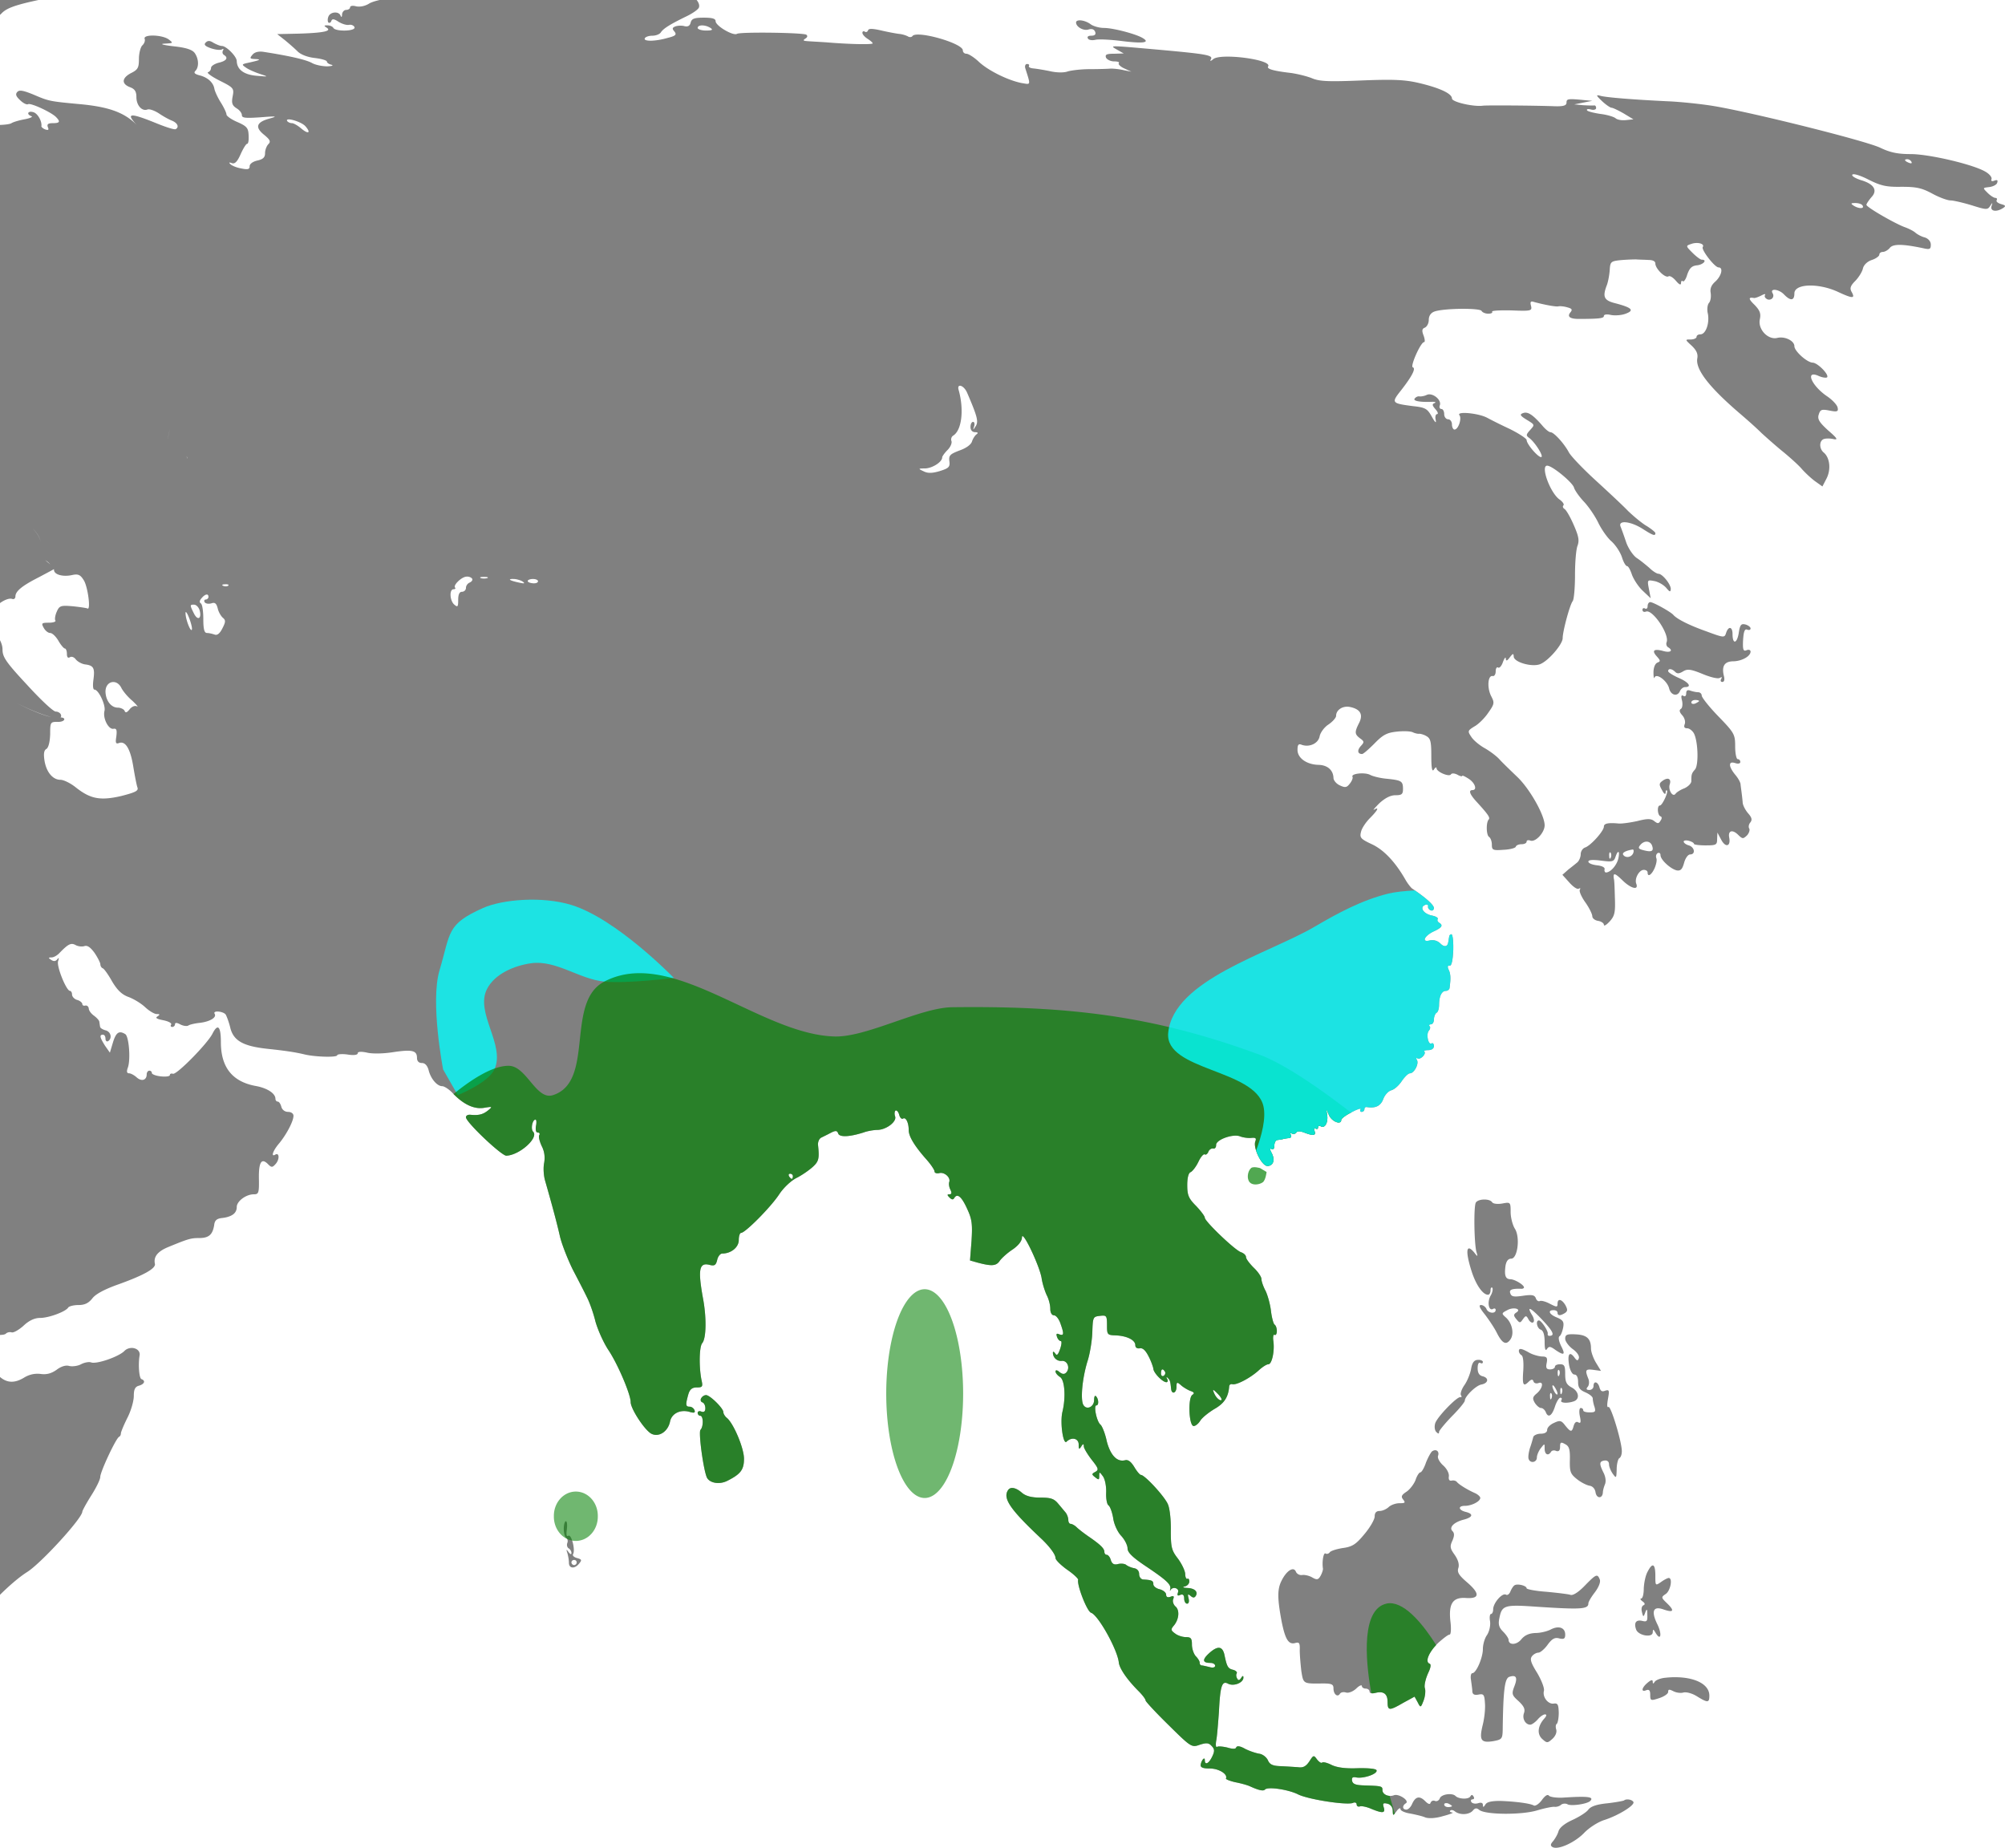 <svg xmlns="http://www.w3.org/2000/svg" width="670.599" height="617.953" version="1.0"><path d="M0 0v4.969c.234-.186.441-.41.656-.625C2.322 2.678 5.284 1.627 12.875 0H0zm126.969 0c-1.619.378-2.978.823-3.594 1.25-1.292.775-2.927 1.133-4.219.875-1.205-.344-2.062-.173-2.062.344 0 .43-.624.844-1.313.844s-1.289.693-1.375 1.468c0 .947-.241 1.127-.5.438-.602-1.55-3.46-1.293-4.062.343-.345.775-.259 1.71 0 1.97.344.258.796.016.969-.5.258-.776.856-.784 2.406.25 1.12.688 2.67 1.203 3.531 1.03.775-.172 1.64.265 1.813.782.516 1.377-6.288 1.541-7.063.25-.258-.517-1.225-.875-2-.875-1.206 0-1.197.178-.25.781 1.808 1.12-.874 1.742-9.312 2l-7.22.156 2.5 1.969c1.378 1.12 3.366 2.865 4.313 3.813 1.12 1.119 3.433 1.96 5.844 2.218 2.153.259 3.969.788 3.969 1.219 0 .344.67.859 1.531 1.031.775.259.175.445-1.375.532-1.636 0-3.95-.437-5.156-1.125-2.067-1.12-7.405-2.342-16.188-3.72-1.722-.258-3.03.108-3.719.97-1.033 1.205-.847 1.35.876 1.437 2.238.086 1.718.358-2.157 1.219-2.41.516-2.417.6-.781 1.718.861.603 3.02 1.546 4.656 2.063 2.842.947 2.86.938-1.187.594-4.22-.345-6.57-2.065-6.656-4.907 0-1.55-3.505-5.062-4.97-5.062-.602 0-1.833-.515-2.78-1.031-1.206-.775-1.882-.869-2.657-.094-.689.689-.168 1.217 1.813 1.906 1.55.517 3.17.688 3.687.344.43-.258.626-.11.281.406-.258.517-.172 1.125.344 1.469 1.55.947.865 1.991-1.719 2.594-1.377.344-2.593 1.116-2.593 1.718 0 .603-.429 1.297-1.031 1.47-.517.171 1.213 1.465 3.968 2.843 4.65 2.325 4.798 2.58 4.281 5.25-.43 2.239-.15 3.022 1.313 3.969 1.033.602 1.781 1.623 1.781 2.312 0 .947 1.319 1.032 6.313.688 5.338-.43 5.748-.338 2.906.437-4.391 1.206-4.912 2.91-1.812 5.407 1.98 1.636 2.33 2.263 1.468 3.124-.603.603-1.125 1.967-1.125 3 0 1.464-.668 2.07-2.562 2.5-1.55.345-2.594 1.132-2.594 1.907 0 1.033-.597 1.18-2.75.75-1.55-.259-3.17-.921-3.687-1.438-.603-.602-.448-.688.5-.343.947.344 1.818-.449 2.937-3.032.861-1.894 1.812-3.437 2.156-3.437.43 0 .586-1.294.5-2.844-.086-2.411-.587-3.029-3.687-4.406-2.067-.861-3.719-2.046-3.719-2.563 0-.516-.842-2.332-1.875-3.968-1.033-1.637-1.984-3.702-2.156-4.563-.345-2.153-2.245-3.874-5-4.562-1.636-.431-1.978-.867-1.375-1.47 1.291-1.29 1.127-4.136-.25-6.03-.861-1.12-3.023-1.789-7.156-2.22-3.53-.43-4.652-.788-2.844-.874 2.841-.172 2.925-.17 1.375-1.375-2.153-1.636-8.61-1.8-8.094-.25.258.602-.092 1.616-.781 2.219-.603.602-1.125 2.691-1.125 4.5 0 2.927-.324 3.599-2.563 4.718-3.186 1.636-3.365 3.63-.437 4.75 1.636.603 2.156 1.45 2.156 3.344 0 2.755 1.88 4.814 3.688 4.125.688-.258 2.34.358 3.718 1.219 1.378.947 3.35 2.07 4.469 2.5 1.894.775 2.487 2.155 1.281 2.843-.43.259-3.36-.684-6.718-2.062-8.697-3.53-10.149-3.352-6.188.781-.146-.15-.287-.287-.437-.437-4.22-4.047-9.465-5.858-19.626-6.719-9.127-.861-9.568-.941-14.562-3.094C7.892 30.28 6.533 30 5.844 30.688c-.775.774-.534 1.49.843 2.78 1.034 1.034 2.257 1.634 2.688 1.376.861-.517 7.56 2.582 9.281 4.218 1.636 1.637 1.38 2.126-1.031 2.126-1.55 0-1.97.365-1.625 1.312.43.947.158 1.126-.875.781-.689-.258-1.281-.773-1.281-1.031.258-1.722-1.286-4.406-2.75-4.75-1.808-.517-2.34.772-.531 1.375.516.172-.512.687-2.407 1.031-1.894.345-3.796.937-4.312 1.282-.36.287-1.97.526-3.844.593v159.907c1.485-1.07 3.142-1.733 4.125-1.375.517.172 1.031-.155 1.031-.844 0-1.722 2.153-3.534 7.75-6.375 2.571-1.371 4.849-2.57 5.125-2.75.031.095.032.174.032.25 0 1.55 2.93 2.407 6.03 1.719 1.981-.431 2.756-.152 3.876 1.656 1.377 1.98 2.486 10.22 1.281 9.531-.258-.172-2.495-.492-4.906-.75-3.961-.344-4.483-.2-5.344 1.781-.517 1.12-.758 2.507-.5 2.938.344.43-.692.781-2.156.781-2.411 0-2.58.169-1.719 1.719.517.947 1.467 1.719 2.156 1.719.69 0 1.89 1.13 2.75 2.593.775 1.378 1.812 2.594 2.157 2.594.344 0 .687.748.687 1.781 0 1.12.342 1.556 1.031 1.125.517-.344 1.39-.001 1.907.688.602.775 1.974 1.546 3.093 1.719 2.928.344 3.36 1.218 2.844 5.093-.258 1.895-.173 3.344.344 3.344 1.377 0 3.86 5.262 3.343 7.156-.602 2.497 1.396 6.282 3.032 5.938 1.033-.172 1.196.44.937 2.594-.344 2.152-.182 2.586.938 2.156 2.152-.775 3.803 2.058 4.75 8 .516 3.1 1.116 6.186 1.375 6.875.43 1.12-.694 1.638-5.344 2.844-7.06 1.636-10.342 1.03-15.25-2.844-1.808-1.464-4.123-2.563-5.156-2.563-2.583 0-4.741-2.594-5.344-6.469-.344-2.238-.174-3.444.688-3.875.688-.516 1.132-2.409 1.218-4.906 0-3.96.082-4.125 2.407-4.125 1.291.086 2.312-.358 2.312-.875 0-.382-.51-.567-1.281-.625.252-.185.301-.47.156-.906-.172-.517-.944-1.031-1.719-1.031-.86 0-5.147-4.06-9.625-8.969-7.06-7.577-8.187-9.284-8.187-11.781 0-.997-.319-2.089-.844-3.125v232.344c.906-.021 1.662-.13 1.969-.438.43-.43 1.272-.61 1.875-.437.603.258 2.419-.78 3.969-2.157 1.894-1.808 3.785-2.656 5.593-2.656 2.928 0 8.545-2.091 9.407-3.469.258-.43 1.801-.844 3.437-.844 2.067 0 3.365-.613 4.656-2.25 1.12-1.463 4.194-3.082 8.844-4.718 8.352-3.014 12.407-5.263 12.063-6.813-.517-2.325.875-4.13 4.406-5.594 6.716-2.755 7.564-3.03 10.406-3.03 3.186 0 4.483-1.096 5-4.282.172-1.636.863-2.265 2.844-2.437 3.186-.431 4.719-1.621 4.719-3.688 0-1.894 3.104-4.219 5.687-4.219 1.636 0 1.805-.428 1.719-5.25-.086-5.597.886-7.075 3.125-4.75 1.12 1.12 1.443 1.042 2.562-.25 1.292-1.55 1.128-3.86-.25-3-1.464.861-.785-1.308 1.281-3.719 2.498-3.013 4.844-7.473 4.844-9.28 0-.776-.779-1.313-1.812-1.313-1.034 0-1.992-.686-2.25-1.719-.259-.947-.757-1.719-1.188-1.719-.43 0-.781-.42-.781-.937 0-1.808-2.758-3.624-6.719-4.313-7.75-1.464-11.531-6.272-11.531-14.625 0-5.338-1.036-6.397-2.844-2.781-1.808 3.444-11.982 13.774-13.187 13.344-.603-.172-1.032.007-1.032.437s-1.363.61-3 .438c-1.636-.172-3.03-.695-3.03-1.125 0-.43-.328-.781-.844-.781-.431 0-.876.53-.876 1.218 0 1.98-1.707 2.495-3.343 1.031-.861-.774-1.991-1.375-2.594-1.375-.689 0-.86-.59-.344-1.968.947-2.756.33-10.35-.875-11.125-2.066-1.292-3.091-.608-4.125 2.75l-1.031 3.437-1.625-2.312c-1.722-2.756-1.98-3.688-.687-3.688.516 0 .843.6.843 1.375 0 .69.445 1.04.875.781 1.464-.947.933-3.194-.875-3.625-.947-.258-1.812-.788-1.812-1.218-.086-.43-.164-1.109-.25-1.625 0-.43-.866-1.374-1.813-2.063-.947-.689-1.718-1.717-1.718-2.406-.087-.603-.523-1.055-1.125-.969-.603.172-1.032-.07-1.032-.5s-.771-1.116-1.718-1.375c-.948-.258-1.72-1.123-1.72-1.812 0-.69-.342-1.219-.687-1.219-1.205 0-4.571-8.247-3.968-9.969.344-1.033.266-1.314-.25-.625-.517.69-1.194.798-1.97.281-1.119-.688-1.119-.875 0-.875.776 0 1.976-.7 2.75-1.562 2.842-2.928 3.795-3.424 5.345-2.562.774.43 2.045.602 2.906.343 1.033-.344 2.06.418 3.437 2.313 1.034 1.55 1.907 3.264 1.907 3.781 0 .517.35 1.14.78 1.313.431.086 1.897 2.143 3.188 4.468 1.808 3.014 3.348 4.382 5.5 5.156 1.636.603 4.123 2.084 5.5 3.375 1.378 1.292 3.1 2.313 3.875 2.313 1.12 0 1.143.178.282.781-.862.517-.278.851 1.874 1.281 1.723.345 2.946.953 2.688 1.47-.344.43-.087.78.344.78.516 0 .937-.444.937-.875 0-.602.6-.602 1.719 0 .947.517 2.17.696 2.688.438.43-.344 2.215-.765 3.937-.937 3.444-.431 5.681-1.826 4.906-3.032-.689-1.205 2.944-.838 3.719.281.344.603 1.132 2.669 1.563 4.563 1.119 4.22 4.367 6.014 12.374 6.875 6.458.689 9.143 1.124 12.157 1.813 3.702.947 11.187 1.118 11.187.343 0-.344 1.543-.508 3.438-.25 2.066.345 3.437.166 3.437-.437 0-.517 1.145-.618 3.125-.188 1.722.43 5.502.36 8.688-.156 6.372-.947 8-.59 8 1.906 0 1.12.623 1.719 1.656 1.719s1.788.849 2.219 2.313c.689 2.927 2.84 5.437 4.562 5.437.69 0 2.427 1.099 3.719 2.563 3.53 3.616 7.048 5.259 10.406 4.656 2.67-.43 2.769-.417 1.219.875-1.722 1.377-3.12 1.727-5.875 1.469-.861-.087-1.531.24-1.531.843 0 1.636 11.864 12.844 13.5 12.844 4.477-.172 10.949-6.05 8.969-8.031-.862-.861-.253-4.031.78-4.031.345 0 .415.95.157 2.156-.172 1.291-.009 2.156.594 2.156.602 0 .79.413.531.844-.344.516.092 2.075.781 3.625.947 1.808 1.188 3.707.844 5.687-.344 1.636-.173 4.31.344 6.031 2.239 7.836 3.873 13.843 4.906 18.407.603 2.669 2.59 7.688 4.313 11.219 1.808 3.444 3.975 7.645 4.75 9.28.86 1.637 2.154 5.253 2.843 8.094.775 2.756 2.645 6.972 4.281 9.47 3.186 4.735 7.5 14.916 7.5 17.5 0 2.238 4.668 9.356 6.907 10.562 2.497 1.291 5.592-.681 6.281-4.125.603-2.756 3.595-4.127 6.781-3.094 1.292.344 1.665.181 1.406-.594-.258-.689-.967-1.219-1.656-1.219-1.377 0-1.384-.68-.437-4.125.516-1.722 1.294-2.312 2.844-2.312 1.894 0 2.079-.261 1.562-2.5-.861-4.22-.783-11.107.25-12.312 1.378-1.637 1.48-8.714.188-15.344-1.637-9.214-1.226-11.705 2.218-10.844 1.636.43 2.163.183 2.594-1.625.258-1.205 1.03-2.156 1.719-2.156 2.927 0 5.5-2.09 5.5-4.5 0-1.292.35-2.406.781-2.406 1.378 0 9.995-8.688 12.75-12.907 1.464-2.239 4.137-4.732 6.031-5.594 1.808-.947 4.13-2.591 5.25-3.625 1.98-1.808 2.15-2.843 1.719-7.062-.172-1.12.342-2.312 1.031-2.656.69-.345 2.162-1.054 3.281-1.656 1.55-.775 2.062-.753 2.407.28.516 1.292 3.788 1.12 8.437-.343 1.378-.517 3.545-.875 4.75-.875 3.014-.086 6.533-2.84 5.844-4.562-.258-.775-.188-1.648.156-1.907.43-.172.96.46 1.219 1.406.258 1.034.85 1.54 1.281 1.282.947-.603 1.906 1.378 1.906 3.875 0 2.066 1.907 5.233 5.782 9.625 1.55 1.722 2.844 3.64 2.844 4.156 0 .517.67.766 1.53.594 1.723-.517 3.979 1.45 3.376 3-.172.603-.025 1.725.406 2.5.517 1.12.431 1.562-.344 1.562-.775 0-.775.257 0 1.031.861.862 1.288.87 1.719.094 1.033-1.55 2.512-.18 4.406 4.125 1.464 3.186 1.626 4.982 1.281 10.406l-.5 6.47 2.407.687c4.822 1.291 6.357 1.214 7.562-.594.69-.947 2.59-2.662 4.313-3.781 1.98-1.378 3.094-2.857 3.094-4.063.086-2.669 5.787 9.289 6.562 13.594.258 1.894 1.116 4.49 1.719 5.781.689 1.292 1.187 3.271 1.187 4.563 0 1.291.53 2.156 1.219 2.156.689 0 1.64 1.192 2.156 2.656 1.292 3.617 1.206 4.236-.344 3.719-.947-.43-1.125-.19-.78.844.258.775.85 1.406 1.28 1.406.345 0 .267 1.192-.25 2.656-.688 1.98-1.108 2.33-1.625 1.469-.43-.603-.78-.767-.78-.25 0 1.636 1.363 2.922 3 2.75 1.894-.172 2.87 2.474 1.406 3.938-.603.602-1.303.524-2.25-.25-.775-.69-1.282-.673-1.282-.157 0 .517.663 1.296 1.438 1.813 1.636.86 2.08 6.693.875 11.687-.861 3.617.255 11.12 1.375 10 1.722-1.722 4.062-1.129 4.062.938 0 1.636.155 1.72.844.687.603-1.033.875-1.01.875-.062 0 .603 1.185 2.567 2.563 4.375 2.324 2.927 2.518 3.436 1.312 4.125-1.292.689-1.3.865-.094 1.812 1.206.947 1.375.94 1.375-.437 0-1.464.076-1.449 1.281.187.69 1.034 1.118 3.426 1.032 5.406-.086 1.98.264 3.906.781 4.25.517.345 1.218 2.239 1.563 4.22.258 2.066 1.45 4.645 2.656 5.937 1.205 1.291 2.156 3.185 2.156 4.218 0 1.378 1.631 2.994 6.281 6.094 6.803 4.564 8.345 6.036 8 7.5-.172.603-.078.775.094.344.775-1.292 3.017-.596 2.5.781-.344 1.034-.166 1.275.781.844.861-.344 1.281.1 1.281 1.219 0 .947.453 1.718.97 1.718.602 0 .758-.779.5-1.812-.345-1.378-.26-1.556.687-.781.775.689 1.288.689 1.719 0 .86-1.378-.347-2.57-2.844-2.657-1.464-.086-1.784-.272-.75-.53.775-.173 1.437-.937 1.437-1.626 0-.689-.25-1.11-.594-.937-.43.258-.78-.537-.78-1.657-.087-1.119-1.21-3.434-2.5-5.156-2.067-2.669-2.313-3.794-2.313-9.218.086-3.445-.335-7.404-.938-8.782-.947-2.497-7.77-9.906-9.062-9.906-.345 0-1.358-1.192-2.219-2.656-1.12-1.808-2.06-2.509-3.094-2.25-2.67.689-4.92-1.702-6.125-6.438-.516-2.497-1.546-5.007-2.062-5.437-1.292-1.034-2.409-6.469-1.375-6.469.86 0 .76-2.233-.188-3.094-.344-.344-.594.28-.594 1.313 0 2.239-2.411 3.44-3.53 1.719-1.12-1.637-.442-8.88 1.28-14.563.862-2.583 1.57-7.065 1.657-9.906.172-4.994.237-5.148 2.562-5.406 2.153-.259 2.344-.093 2.344 3.093s.072 3.352 3 3.438c3.703.172 6.469 1.559 6.469 3.281 0 .775.584 1.203 1.531 1.031.947-.172 1.904.684 2.938 2.75.86 1.636 1.476 3.515 1.562 4.031 0 1.378 3.083 4.563 4.375 4.563.43 0 .594-.491.25-1.094-.344-.602-.243-.774.188-.344.774.775.866 1.097 1.125 3.594.172 2.067 1.812 1.56 1.812-.594 0-1.636.154-1.736 1.531-.53.775.688 2.24 1.561 3.188 1.906 1.205.43 1.368.764.594 1.28-1.55.948-1.199 10.438.437 10.438.603 0 1.553-.771 2.156-1.719.603-1.033 2.77-2.763 4.75-3.968 3.358-1.895 4.71-4.04 4.969-7.656.086-.517.522-.798 1.125-.625 1.464.258 5.963-2.128 8.719-4.625 1.205-1.12 2.647-2.063 3.25-2.063 1.205 0 2.173-4.493 1.656-7.937-.172-1.292.062-2.165.406-1.907.43.259.781-.334.781-1.281 0-.947-.35-1.898-.78-2.156-.345-.259-.93-2.324-1.188-4.563-.259-2.239-1.124-5.34-1.813-6.719-.775-1.463-1.375-3.193-1.375-3.968 0-.69-1.13-2.404-2.594-3.781-1.377-1.378-2.562-2.929-2.562-3.532 0-.602-.71-1.28-1.656-1.625-1.98-.603-12.125-10.326-12.125-11.531 0-.517-1.302-2.247-2.938-3.969-2.497-2.497-2.937-3.61-2.937-6.969 0-2.497.436-4.054 1.125-4.312.603-.258 1.819-1.801 2.594-3.437.774-1.637 1.725-2.759 2.156-2.5.344.258.929-.187 1.187-.875.259-.69.96-1.18 1.563-1.094.603.172 1.031-.35 1.031-1.125-.172-1.808 5.675-3.885 8-2.938.861.345 2.506.618 3.625.531 1.636-.172 1.9.069 1.469 1.188-.775 2.153 2.137 8.101 4.031 8.188 1.98 0 2.674-1.988 1.469-4.313-.69-1.292-.697-1.72-.094-1.375.603.344.969-.092.969-1.125s.49-1.875 1.094-1.875c.516-.086 1.475-.172 1.906-.344.516-.086 1.366-.281 1.969-.281.602-.086.875-.585.53-1.187-.344-.517-.258-.689.344-.344.517.258 1.125.149 1.47-.281.344-.603 1.278-.58 2.656-.063 3.1 1.205 4.071 1.019 3.468-.531-.258-.69-.173-1.04.344-.781.517.258.844.11.844-.407 0-.516.42-.688.937-.344 1.378.775 2.525-1.385 2.094-3.968-.344-2.067-.353-2.083.594.156.947 2.239 4.125 3.464 4.125 1.656 0-.43 1.55-1.646 3.531-2.594 1.894-1.033 3.282-1.454 2.938-.937-.259.43-.087.844.343.844.517 0 .938-.413.938-.844 0-.517.257-.781.687-.781 3.014.516 4.733-.355 5.594-2.594.517-1.464 1.74-2.742 2.688-3 1.033-.258 2.584-1.63 3.53-3.094.948-1.377 2.148-2.594 2.75-2.594 1.378 0 3.088-3.177 2.313-4.468-.344-.517-.243-.79.188-.531.947.602 3.001-1.476 2.312-2.25-.344-.259.248-.5 1.282-.5 1.119 0 1.906-.514 1.906-1.375 0-.69-.35-1.134-.781-.875-1.12.688-1.885-3.1-.938-4.22.517-.602.594-1.272.25-1.53-.258-.345-.079-.625.438-.625.602 0 1.03-.764 1.03-1.625 0-.948.445-1.992.876-2.25.516-.259.844-1.444.844-2.563 0-2.928.872-4.75 2.25-4.75.688 0 1.28-.522 1.28-1.125.431-3.1.346-4.622-.343-6-.43-.947-.345-1.399.344-1.312.602.172 1.046-1.54 1.219-5.157.086-2.927-.195-5.344-.625-5.344-.345 0-.75.359-.75.875-.087.431-.196 1.195-.282 1.625-.172 1.723-1.372 1.964-2.75.5-.947-.86-2.146-1.195-3.437-.937-2.928.775-1.803-1.63 1.469-3.094 2.583-1.205 3.088-1.982 1.625-2.844-.517-.344-.696-.874-.438-1.218.172-.43-.685-.93-2.062-1.188-2.756-.603-4.137-2.756-2.157-3.531.603-.258 1.141-.017.969.5-.086.517.335 1.14.938 1.313.516.258 1.03-.179 1.03-.782 0-1.033-2.92-3.603-7.312-6.531-.43-.344-1.467-1.638-2.156-2.844-3.444-6.027-7.227-10.012-11.187-11.906-3.875-1.808-4.236-2.238-3.72-4.219.26-1.205 1.654-3.247 3.032-4.625 2.497-2.497 3.183-3.814 1.375-2.781-.603.344.169-.575 1.719-2.125 1.894-1.722 3.684-2.687 5.406-2.687 2.067 0 2.5-.34 2.5-2.063 0-2.67-.49-2.92-5.312-3.437-2.153-.173-4.74-.796-5.688-1.313-1.808-.947-6.564-.432-5.875.688.172.258-.155 1.295-.844 2.156-1.033 1.377-1.567 1.548-3.375.687-1.205-.516-2.156-1.725-2.156-2.5-.086-2.583-1.955-4.289-4.969-4.375-3.96-.086-7.062-2.244-7.062-5 0-1.722.341-2.149 1.375-1.719 2.583.948 5.6-.432 6.031-2.843.258-1.292 1.622-3.108 3-3.969 1.378-.947 2.5-2.241 2.5-2.844 0-1.98 2.152-3.43 4.563-3 3.444.69 4.565 2.409 3.187 5.25-1.636 3.186-1.558 3.873.25 5.25 1.464 1.034 1.455 1.302.25 2.594-1.292 1.464-1.026 2.656.438 2.656.43 0 2.261-1.637 4.156-3.531 2.755-2.842 4.126-3.593 7.312-3.937 2.153-.259 4.545-.189 5.407.156.86.43 1.905.617 2.25.531.344 0 1.45.233 2.312.75 1.464.775 1.719 1.81 1.719 6.719 0 4.047.272 5.447.875 4.5.43-.69.875-.954.875-.438 0 1.206 4.21 3.01 4.812 2.063.259-.43 1.123-.423 2.157.094.86.516 1.625.664 1.625.406 0-.259.95.194 2.156.969 2.152 1.377 2.917 3.78 1.281 3.78-1.464 0-.935 1.456 1.563 4.126 3.616 3.96 4.391 5.084 3.875 5.687-.948.947-.854 5.241.093 5.844.517.344.938 1.474.938 2.594 0 1.808.344 1.977 3.875 1.719 2.152-.087 4.039-.601 4.125-1.032.172-.516 1.053-.844 2-.844.86 0 1.625-.358 1.625-.875 0-.43.53-.602 1.219-.343 1.722.689 4.812-2.683 4.812-5.094 0-3.444-5.086-12.375-9.219-16.25-2.152-2.067-4.748-4.568-5.781-5.687-.947-1.12-3.254-2.842-5.062-3.875-1.723-.948-3.78-2.662-4.47-3.782-1.29-1.894-1.207-2.09 1.032-3.469 1.292-.688 3.42-2.754 4.625-4.562 2.067-2.928 2.15-3.347 1.031-5.5-1.464-2.755-1.198-7.07.438-6.812.516.172 1.031-.498 1.031-1.532 0-.947.35-1.57.781-1.312.43.344 1.195-.49 1.625-1.781.517-1.378.969-1.908.969-1.22.086.948.428.855 1.375-.437 1.033-1.291 1.195-1.37 1.281-.25 0 1.895 6.026 3.627 8.782 2.594 2.755-1.033 7.593-6.652 7.593-8.719 0-2.325 2.397-11.17 3.344-12.375.43-.516.781-4.5.781-8.719 0-4.305.359-8.7.875-9.906.603-1.722.324-3.172-1.312-6.875-1.12-2.583-2.491-5-3.094-5.344-.517-.344-.688-.843-.344-1.187.345-.344-.271-1.217-1.218-1.906-3.186-2.153-6.544-11.375-4.22-11.375 1.723 0 8.453 5.59 8.97 7.312.258.947 1.793 3.114 3.343 4.75 1.55 1.636 3.717 4.816 4.75 6.969 1.033 2.153 2.998 5.013 4.375 6.219 1.378 1.205 2.929 3.528 3.532 5.25.516 1.722 1.319 3.094 1.75 3.094.43 0 1.108 1.293 1.625 2.843.602 1.636 2.16 4.029 3.625 5.406l2.656 2.5-.594-3.093c-.603-3.1-.512-3.087 1.813-2.656 1.377.258 3.076 1.271 3.937 2.218 1.206 1.464 1.476 1.557 1.563.438 0-1.636-2.834-5.094-4.125-5.094-.517 0-1.912-.85-3.032-1.969-1.205-1.033-3.075-2.569-4.281-3.344-1.206-.86-2.78-3.207-3.469-5.187-.689-2.067-1.53-4.389-1.875-5.25-.947-2.239 3.18-1.896 7.313.688 3.616 2.324 4.312 2.502 4.312 1.468 0-.344-1.317-1.365-2.781-2.312-1.55-.861-4.363-3.2-6.344-5.094-1.894-1.98-6.898-6.618-11.031-10.406-4.133-3.789-8.092-7.927-8.781-9.219-1.55-2.928-5.006-6.719-6.125-6.719-.517 0-1.787-1.028-2.906-2.406-3.1-3.53-4.763-4.571-6.313-3.969-1.206.43-.926.873 1.313 2.25 2.669 1.636 2.674 1.622 1.125 3.344-1.464 1.636-1.487 1.889-.282 2.75 1.808 1.378 4.58 5.679 4.063 6.281-.69.69-5-4.192-5-5.656 0-.43-2.416-2.067-5.344-3.531a171.417 171.417 0 0 1-7.844-3.875c-2.841-1.55-10.4-2.253-9.281-.875.861 1.12-.365 4.812-1.656 4.812-.43 0-.844-.771-.844-1.719 0-.947-.592-1.718-1.281-1.718-.69 0-1.313-.772-1.313-1.719 0-.947-.42-1.719-.937-1.719-.517 0-.79-.53-.531-1.219.688-1.808-2.387-4.306-4.282-3.53-.86.43-1.99.617-2.593.53-.517-.086-1.219.265-1.563.782-.517.775 1.898 1.203 6.031 1.031.947 0 1.228.18.625.438-.86.344-.775.77.344 2.062.775.861 1.017 1.625.5 1.625-.43 0-.696.873-.437 1.906.258 1.292-.162.95-1.282-1.031-1.464-2.67-2.164-3.1-6.125-3.531-7.405-.947-7.49-1.117-4.218-5.25 3.702-4.736 5.088-7.406 3.968-7.75-.947-.345 2.662-8.438 3.782-8.438.344 0 .274-.95-.157-2.156-.689-1.722-.51-2.343.438-2.687.689-.345 1.281-1.444 1.281-2.563 0-1.378.693-2.35 1.813-2.781 2.841-1.12 15.154-1.284 15.843-.25.259.516 1.272.937 2.219.937.947 0 1.57-.257 1.313-.687-.173-.345 2.742-.493 6.53-.406 6.545.258 6.9.16 6.47-1.563-.345-1.292-.096-1.626.937-1.281 3.444.947 7.592 1.727 8.281 1.469.517-.087 1.787-.001 2.907.343 1.635.43 1.806.772 1.03 1.719-1.119 1.378-.146 2.156 2.782 2.156 6.802 0 8.438-.194 8.438-.969 0-.516.942-.688 2.406-.343 1.377.258 3.614.079 4.906-.438 3.014-1.12 2.066-2.036-3.531-3.5-3.789-.947-4.3-2.164-2.75-6.125.43-1.205.851-3.544.937-5.094.172-2.669.44-2.843 3.625-3.187a69.091 69.091 0 0 1 5.157-.25c.947.086 2.747.101 4.125.188 1.463 0 2.343.412 2.343 1.187 0 1.722 3.256 4.915 4.375 4.313.43-.345 1.553.349 2.5 1.468 1.12 1.292 1.633 1.556 1.719.781 0-.688.25-.969.594-.624.344.258 1.038-.67 1.469-2.22.774-2.152 1.48-2.952 3.375-3.124 2.066-.259 3.449-1.875 1.468-1.875-.43 0-1.833-1.052-3.125-2.344-2.239-2.239-2.214-2.304-.406-2.906 2.067-.775 4.65-.088 3.875 1.031-.517.947 4.02 6.813 5.313 6.813 1.636 0 .972 2.824-1.094 4.718-1.378 1.206-1.821 2.404-1.563 3.781.172 1.206.017 2.593-.5 3.282-.602.602-.782 2.31-.437 3.687.602 3.186-.692 6.906-2.5 6.906-.69 0-1.281.328-1.281.844 0 .43-.874.875-1.907.875-1.98 0-1.989-.004.25 2.063 1.636 1.55 2.165 2.755 1.907 4.219-.69 3.616 3.792 9.483 13.78 18.093 2.326 1.98 5.856 5.075 7.75 6.969 1.981 1.808 5.317 4.747 7.47 6.469 2.066 1.722 4.755 4.114 5.875 5.406 1.119 1.292 3.177 3.21 4.468 4.156l2.5 1.781 1.375-2.656c1.55-3.013 1.13-6.965-.937-8.687-1.55-1.292-1.55-3.898 0-4.5.689-.259 2.13-.259 3.25 0 1.636.344 1.318-.237-1.781-2.906-3.014-2.756-3.642-3.794-3.125-5.344.516-1.636.955-1.798 3.625-1.281 2.583.516 3 .315 2.656-1.063-.172-.861-1.786-2.576-3.594-3.781-5.252-3.617-7.337-8.872-2.687-6.719 1.205.517 2.436.696 2.78.438.776-.862-3.207-4.907-4.843-4.907-1.894-.086-6.094-3.864-6.094-5.5 0-1.808-3.19-3.384-5.687-2.781-3.1.775-6.564-2.83-5.875-6.187.43-1.98.003-3.005-1.72-4.813-2.152-2.067-2.143-2.688-.25-2.344.345.086 1.468-.327 2.5-.844.948-.516 1.533-.61 1.189-.093-.259.43.092 1.03.78 1.375 1.378.516 2.502-.763 1.813-1.969-1.12-1.808 2.06-1.464 3.782.344 2.152 2.239 3.468 2.153 3.468-.344 0-3.272 7.987-3.545 14.532-.531 4.994 2.325 5.94 2.348 4.562-.063-.603-1.12-.331-1.981 1.219-3.531 1.119-1.12 2.335-3.037 2.594-4.156.258-1.206 1.45-2.39 3-2.906 1.377-.431 2.5-1.32 2.5-1.75 0-.517.498-.938 1.187-.938.603 0 1.741-.6 2.344-1.375 1.12-1.378 4.486-1.276 11.375.188 1.98.43 2.312.245 2.312-1.22 0-1.119-.787-1.975-1.906-2.406-1.12-.258-2.561-1.022-3.25-1.624-.689-.603-2.263-1.382-3.469-1.813-3.358-1.205-12.906-6.725-12.906-7.5 0-.344.764-1.467 1.625-2.5 2.239-2.325.946-4.49-3.531-5.781-1.808-.603-3.071-1.351-2.813-1.782.259-.516 2.737.248 5.407 1.626 4.133 2.066 5.943 2.492 10.937 2.406 4.994 0 6.813.355 10.344 2.25 2.325 1.291 5.154 2.312 6.187 2.312.947 0 4.221.764 7.063 1.625 4.908 1.55 5.326 1.565 6.187.188.775-1.206.868-1.198.438.094-.517 1.722 1.628 2.065 3.78.687 1.12-.689.957-.944-.593-1.375-1.12-.344-1.727-.882-1.468-1.312.258-.431.024-.75-.407-.75-.516 0-1.732-.796-2.593-1.657-1.723-1.722-1.74-1.71.5-1.969 1.291-.172 2.515-.78 2.687-1.468.258-.861.01-1.032-.937-.688-.862.345-1.228.158-.97-.531.173-.603-.684-1.694-2.062-2.469-4.047-2.41-18.769-5.875-24.968-5.875-4.306 0-6.79-.512-10.063-2.062-4.65-2.325-43.311-11.965-55.969-14.032-4.219-.688-11.046-1.39-15.093-1.562-11.022-.517-20.919-1.272-22.813-1.875-1.378-.344-1.293-.082.688 1.813 1.291 1.205 2.757 2.218 3.187 2.218.43 0 2.254.873 4.063 1.907l3.25 1.968-2.407.25c-1.377.172-2.928-.077-3.531-.593-.603-.517-2.917-1.21-5.156-1.47-2.24-.344-4.234-.842-4.406-1.187-.259-.43.365-.54 1.312-.281.947.258 1.719.017 1.719-.5s-.25-.875-.594-.875c-.43.086-2.083.024-3.719-.062l-3-.282 3-.593 3.032-.594-2.782-.25c-5.338-.517-5.843-.448-5.843.843 0 .948-.948 1.305-3.875 1.22-6.975-.26-22.803-.36-24.094-.188-3.014.43-10.344-1.201-10.344-2.407 0-1.636-4.049-3.52-10.937-5.156-4.736-1.12-8.518-1.305-19.282-.875-10.763.43-13.971.346-16.469-.687-1.636-.69-4.8-1.468-7.125-1.813-5.94-.689-8.259-1.357-7.656-2.218 1.378-2.24-15.76-4.505-18.344-2.438-.774.689-1.219.79-.875.188.948-1.464-.929-1.818-17.03-3.282-17.48-1.55-16.889-1.55-14.22 0l2.157 1.219-3.188.094c-2.497 0-3.094.248-2.75 1.281.345.689 1.545 1.281 2.75 1.281 1.206 0 1.876.25 1.531.594-.258.344.521 1.147 1.813 1.75l2.406 1.094-2.562-.5c-1.378-.345-3.366-.532-4.313-.532-.947.087-4.142.188-7.156.188-2.928 0-6.28.437-7.312.781-1.206.43-3.605.423-5.844-.093-2.067-.431-4.654-.852-5.688-.938-.947-.086-1.633-.444-1.375-.875.172-.344-.084-.594-.687-.594-.517 0-.79.694-.531 1.469 1.808 5.77 1.912 5.423-1.188 4.906-4.478-.86-11.22-4.142-14.406-7.156-1.55-1.464-3.436-2.656-4.125-2.656-.69 0-1.188-.523-1.188-1.125 0-2.411-15.583-6.817-16.875-4.75-.258.344-.952.438-1.469.094-.602-.345-1.982-.79-3.187-.876-1.205-.172-3.879-.67-6.031-1.187-2.756-.603-3.953-.603-4.125 0-.172.517-.695.782-1.125.438-.43-.259-.781-.025-.781.406 0 .516.771 1.397 1.718 2 .947.602 1.719 1.273 1.719 1.531 0 .43-7.32.345-15.5-.344-2.583-.172-5.49-.32-6.437-.406-1.292-.086-1.479-.272-.532-.875.69-.43.767-.937.25-1.281-1.205-.69-22.037-.97-23.156-.281-1.292.774-7.156-2.67-7.156-4.22 0-.86-1.096-1.187-3.938-1.187-3.186 0-4.062.334-4.406 1.625-.258 1.12-.943 1.477-2.062 1.219-.862-.258-2.226-.196-3 .063-1.12.43-1.205.802-.344 1.75.775 1.033.411 1.436-2.344 2.124-4.133 1.206-8.251 1.214-7.562.094.258-.516 1.443-.844 2.562-.844 1.12 0 2.437-.522 2.781-1.124.861-1.292 3.076-2.66 8.156-5.157 2.24-1.033 4.305-2.436 4.563-3.125.29-.742-.061-1.669-.75-2.531H126.969zm233.969 6.813c-.615.043-1.032.266-1.032.718 0 1.464 2.49 2.86 4.125 2.344 1.12-.344 1.906-.111 2.25.75.345.861-.076 1.313-1.281 1.313-1.033 0-1.47.334-1.125.937.258.517 1.38.696 2.5.438 1.033-.259 5.156-.08 9.031.437 7.061.861 9.286.495 6.875-.969-2.152-1.377-9.962-3.437-13.062-3.437-1.55 0-3.64-.593-4.5-1.281-1.184-.862-2.757-1.323-3.781-1.25zM234.844 8.5c.86 0 1.92.284 2.781.844.947.602.598.875-1.469.875-1.55 0-2.812-.445-2.812-.875 0-.56.639-.844 1.5-.844zM96.438 39.938c1.23-.11 4.558 1.056 5.656 2.218 2.066 2.325 1.036 2.848-1.375.782-1.12-.948-2.491-1.75-3.094-1.75-.603 0-1.304-.344-1.562-.688-.216-.366-.036-.526.374-.562zm541.5 13.312c.516 0 1.116.358 1.375.875.258.517-.093.602-.782.344-1.55-.603-1.799-1.219-.593-1.219zm-17.375 14.656c1.033 0 2.147.327 2.406.844.689 1.12-1.31 1.12-3.031 0-1.034-.689-.925-.844.625-.844zM321.125 129c.674.04 1.714.89 2.344 2.344 3.444 8.008 3.877 9.669 2.844 11.219-.862 1.377-.931 1.377-.5 0 .258-.775.086-1.47-.344-1.47-.517 0-.875.772-.875 1.72 0 1.033.615 1.718 1.562 1.718.861 0 1.103.257.5.688-.516.344-1.187 1.365-1.531 2.312-.258 1.12-1.98 2.35-4.219 3.125-3.1 1.206-3.633 1.614-3.375 3.594.259 1.894-.174 2.334-3.187 3.281-2.583.775-4.029.783-5.406.094-1.895-.861-1.911-.969.5-.969 2.41-.086 5.687-2.137 5.687-3.687 0-.345.78-1.467 1.813-2.5.947-.947 1.54-2.311 1.28-3-.258-.603.023-1.468.626-1.813 2.841-1.808 3.62-8.612 1.812-15.156-.339-1.055-.055-1.53.469-1.5zM56.813 143.5c-.431 1.851-.66 2.873-.563 3.594-.108-.71.095-1.725.563-3.594zm5.468 9.031c.433.443.486.656.313.875.107-.231-.007-.504-.313-.875zm.219 1c-.099.088-.194.209-.344.313.14-.097.263-.215.344-.313zm-51.594 23.125c1.744 1.938 2.475 3.155 2.656 4.656-.201-1.501-.977-2.718-2.656-4.656zm4.188 10.594c.192.163.42.328.656.5.442.324.806.7 1.156 1.063-.29-.257-.634-.533-1-.813-.323-.27-.565-.51-.812-.75zM156 192.844c.775-.086 1.648.257 1.906.687.259.43-.092.937-.781 1.281-.689.259-1.281 1.038-1.281 1.813 0 .689-.624 1.281-1.313 1.281-.86 0-1.281.88-1.281 2.688 0 2.325-.162 2.572-1.281 1.625-1.55-1.292-1.745-5.156-.281-5.156.516 0 .79-.273.53-.532-.774-.775 2.146-3.601 3.782-3.687zm5.875.094c1.205 0 1.61.147 1.094.406-.603.172-1.609.172-2.125 0-.603-.259-.174-.406 1.031-.406zm9.281.687c.19-.015.408 0 .688 0 .86 0 2.248.413 2.937.844.947.689.613.774-1.281.344-2.788-.603-3.668-1.08-2.344-1.188zm7.063 0c.947 0 1.719.32 1.719.75 0 .517-.772.774-1.72.688-.946-.087-1.718-.406-1.718-.75 0-.345.772-.688 1.719-.688zM75.25 195.406c.947-.086 1.438.18 1.094.438-.259.258-1.023.352-1.625.094-.69-.259-.416-.532.531-.532zm-6.219 3.438c.43-.076.688.178.688.781 0 .43-.421.875-.938.875-.43 0-.602.444-.344.875.345.517 1.303.665 2.25.406 1.206-.43 1.695.02 2.126 1.656.258 1.206 1.06 2.585 1.75 3.188.947.775.931 1.379-.188 3.531-.861 1.722-1.733 2.407-2.594 2.063-.775-.259-1.873-.531-2.562-.531-.861 0-1.219-1.212-1.219-4.657 0-2.583-.327-4.991-.844-5.25-.516-.344-.439-.944.25-1.719.603-.731 1.195-1.143 1.625-1.218zm482.782 2.531c-.429.126-.75.697-.75 1.375 0 .689-.359 1.008-.875.75-.43-.258-.844-.08-.844.438 0 .602.498.852 1.187.593 2.153-.86 7.854 7.518 6.907 10.188-.259.602-.08 1.374.437 1.719 1.894 1.119.848 1.97-1.562 1.28-3.187-.86-3.965-.167-2.157 1.813 1.206 1.378 1.307 1.632.188 2.063-.775.344-1.313 1.645-1.313 3.281 0 1.55.172 2.235.344 1.719.603-1.636 4.304 1.104 4.906 3.687.603 2.325 2.85 2.762 3.625.781.345-.688 1.03-1.28 1.719-1.28 2.325 0 1.225-1.63-2.219-3.095-1.894-.86-3.468-1.819-3.468-2.25 0-.947 1.224-.869 2.343.25.69.69 1.365.62 2.657-.156 1.377-.86 2.507-.792 6.468.844 2.67 1.12 5.241 1.743 5.844 1.313.689-.345.782-.26.438.343-.345.603-.173 1.031.343 1.031.69 0 .876-.77.532-2.062-.776-3.272.236-4.844 3.25-4.844 2.841-.086 5.687-1.7 5.687-3.25 0-.516-.6-.782-1.375-.437-1.033.43-1.297-.166-1.125-3.438.172-2.755.514-3.813 1.375-3.469.603.259 1.125.11 1.125-.406 0-.43-.772-1.054-1.719-1.312-1.464-.345-1.82.096-2.25 2.937-.603 3.53-2.062 3.78-2.062.25 0-2.497-1.381-2.754-2.156-.344-.517 1.637-.692 1.646-6.72-.593-5.596-1.98-9.7-4.06-10.905-5.438-.862-1.033-6.74-4.281-7.688-4.281-.065 0-.126-.018-.187 0zm-487.375.844c.137-.008.285 0 .468 0 .69 0 1.468.771 1.813 1.719.86 2.841-.521 3.81-1.813 1.312-1.28-2.562-1.43-2.975-.469-3.031zm-2.282 2.469c.202 0 .671.83 1.188 2.187.689 1.894 1.04 3.523.781 3.781-.517.517-2.149-3.879-2.062-5.687 0-.194.026-.281.093-.281zM37.72 228.094c1.005-.07 2.096.487 2.812 1.844.517 1.119 2.17 3.114 3.719 4.406 1.464 1.377 2.134 2.22 1.531 1.875-.689-.345-1.717.107-2.406.969-.947 1.205-1.46 1.274-1.719.5-.258-.517-1.303-1.032-2.25-1.032-2.239 0-4.039-2.33-4.125-5.344 0-1.985 1.145-3.128 2.438-3.218zm526.78 2.75c-.356.082-.53.448-.53 1.094 0 .774-.421 1.125-.938.78-.689-.43-.868.076-.437 1.626.258 1.291.079 2.491-.438 2.75-.602.43-.416 1.123.532 2.156.688.775 1.125 2.076.78 2.938-.344.947-.103 1.375.845 1.375.688 0 1.733.771 2.25 1.718 1.377 2.67 1.635 10.599.343 12.063-1.12 1.291-1.218 1.636-1.218 3.875 0 .775-1.021 1.803-2.313 2.406-1.378.517-2.656 1.358-3 1.875-.947 1.205-2.51-1.38-1.906-3.187.602-1.895-.598-2.48-2.406-1.188-1.206.861-1.221 1.286-.188 3.094.603 1.205 1.133 1.626 1.219.937 0-.689.179-1.04.437-.781.517.517-1.569 5-2.343 5-1.034 0-.846 3.28.187 3.625.517.172.517.78 0 1.469-.603 1.033-.943 1.017-2.062.156-1.034-.861-2.236-.924-5.594-.062-2.325.516-5.193.93-6.313.843-3.616-.344-4.968-.002-4.968 1.031 0 1.464-4.325 6.28-6.22 6.97-.86.258-1.53 1.302-1.53 2.25 0 .946-.515 2.139-1.032 2.656-.603.516-2.005 1.638-3.125 2.5l-1.968 1.75 2.312 2.562c1.292 1.464 2.67 2.407 3.188 2.063.516-.259.602-.173.343.343-.344.43.521 2.41 1.813 4.219 1.291 1.808 2.344 3.967 2.344 4.656 0 .69.849 1.39 1.968 1.563 1.033.172 1.907.764 1.907 1.281 0 .603.849.08 1.968-1.125 1.636-1.808 1.891-3.014 1.719-7.75-.086-3.186-.172-6.007-.344-6.437-.344-2.153.253-2.068 2.75.343 2.842 2.842 5.611 3.606 4.75 1.281-.689-1.722.95-4.656 2.5-4.656.69 0 1.282.359 1.282.875 0 1.636 1.279.864 2.312-1.375.517-1.205.883-2.686.625-3.375-.258-.602-.11-1.374.406-1.719.517-.258.969 0 .969.688 0 1.55 3.433 4.663 5.5 5.094 1.292.172 1.804-.441 2.406-2.594.43-1.55 1.311-2.75 2-2.75 1.895 0 1.543-2.428-.437-3.031-.947-.259-1.72-.851-1.72-1.281 0-.345.773-.509 1.72-.25.947.258 1.719.686 1.719 1.03 0 .26 1.722.5 3.875.5 3.53 0 3.875-.144 3.875-2.124l.093-2.156 1.282 2.406c1.463 2.755 3.259 2.232 2.656-.781-.43-2.411 1.207-2.755 3.187-.688 1.292 1.205 1.49 1.205 2.782 0 .688-.775 1.008-1.82.75-2.25-.345-.517-.173-1.46.343-2.062.69-.862.542-1.63-.75-3.094-.947-1.12-1.812-2.748-1.812-3.781-.086-1.034-.258-2.405-.344-3.094-.086-.69-.258-1.913-.344-2.688 0-.775-.865-2.224-1.812-3.344-.947-1.119-1.72-2.498-1.72-3.187 0-.861.514-1.032 1.72-.687.947.344 1.719.172 1.719-.344 0-.517-.359-.969-.875-.969-.43 0-.844-1.894-.844-4.219 0-4.047-.255-4.551-5.594-10.062-3.1-3.186-5.594-6.366-5.594-6.969 0-.603-.53-1.125-1.218-1.125-.69 0-1.82-.273-2.594-.531-.355-.13-.63-.175-.844-.125zm2.5 3.25c.69 0 1.282.171 1.282.344 0 .172-.592.499-1.281.843-.689.259-1.312.087-1.312-.344 0-.516.623-.843 1.312-.843zm-561.624.937c4.575 2.312 8.908 4.054 11.75 4.75-2.614-.502-7.038-2.333-11.75-4.75zm545.406 46.438c.743.021 1.406.432 1.75 1.25.69 1.894-.018 2.345-2.687 1.656-1.808-.43-2.056-.772-1.281-1.719.645-.818 1.476-1.209 2.218-1.187zm-4.718 2.625c.344 0 .445.53.187 1.219-.603 1.463-2.6 1.736-3.375.53-.344-.688.776-1.319 3.188-1.75zm-4.813.812c.279-.03.34.811 0 2.313-.603 2.325-2.661 4.562-4.125 4.562-.344 0-.61-.522-.437-1.125.086-.602-.958-1.109-2.594-1.281-1.55-.172-2.844-.702-2.844-1.219 0-.602 1.463-.688 4.219-.344 3.788.517 4.327.332 4.844-1.218.376-1.13.72-1.665.937-1.688zm-2.781.125c.059-.015.123.04.187.125.259.259.352 1.022.094 1.625-.258.69-.531.416-.531-.531-.065-.71.072-1.174.25-1.219zm-274.219 107.5c.517 0 .938.327.938.844 0 .43-.172.875-.344.875-.259 0-.68-.444-.938-.875-.258-.517-.087-.844.344-.844zm232.094 8.625c-1.141.022-2.288.354-2.719 1-.775 1.206-.587 13.604.188 16.531.516 1.637.431 1.714-.688.25-2.755-3.358-3.114-.6-.875 6.375 1.464 4.478 3.715 7.688 5.438 7.688.516 0 .843-.694.843-1.469 0-.775.25-1.133.594-.875.258.345.095 1.568-.594 2.688-1.205 2.239-.589 5.236.875 4.375.43-.259.844-.087.844.344 0 1.463-2.577 1.12-3.094-.344-.344-.69-1.123-1.281-1.812-1.281-.861 0-.496.948 1.312 3.187 1.378 1.808 3.163 4.481 3.938 6.031 1.808 3.617 3.122 4.3 4.5 2.406 1.464-1.894.691-5.511-1.375-7.406-1.55-1.377-1.574-1.466.406-2.5 2.153-1.205 5.004-.361 2.938.844-.861.603-.854 1.037.093 2.156 1.12 1.378 1.272 1.378 2.219 0 .947-1.291 1.131-1.276 1.906.188.517.86 1.218 1.188 1.563.844.43-.345.165-1.46-.438-2.407-1.98-3.272-.43-2.5 3.532 1.719 3.616 3.875 4.199 5.25 2.218 5.25-.344 0-.586-.257-.5-.687.259-.862-2.162-4.47-2.937-4.47-1.206 0-.667 2.664.625 3.094.86.345 1.28 1.746 1.28 4.157 0 2.325.266 3.087.782 2.312.603-.947 1.114-.955 2.75.25 3.014 2.067 3.519 1.733 1.969-1.281-.775-1.636-1.017-2.937-.5-3.281.43-.259.93-1.552 1.188-2.844.344-1.894.011-2.483-1.97-3.344-2.668-1.033-3.37-2.5-1.218-2.5.689 0 1.313.327 1.313.844 0 1.033.864 1.127 2.5.094.86-.603.93-1.099.156-2.563-1.206-2.066-2.656-2.425-2.656-.531 0 1.205-.27 1.205-2.594 0-1.464-.775-2.945-1.133-3.375-.875-.43.172-1.023-.163-1.281-.937-.43-1.12-1.3-1.275-4.313-.844-2.928.43-3.874.338-4.219-.781-.516-1.206.432-1.65 3.532-1.563.516.086 1.03-.18 1.03-.437 0-.862-3.004-2.664-4.468-2.75-1.722 0-2.15-1.197-1.719-4.47.259-1.55.873-2.406 1.907-2.406 2.152 0 3.081-7.252 1.187-10.093-.689-1.12-1.375-3.606-1.375-5.5 0-3.358-.088-3.36-2.844-2.844-1.636.258-3 .08-3.343-.437-.43-.646-1.578-.928-2.72-.907zm28.906 45.063c-1.405.064-1.75.466-1.75 1.5 0 .86 1.122 2.404 2.5 3.437 1.464 1.034 2.32 2.32 2.063 3.094-.345.947-.67.862-1.532-.344-1.636-2.152-2.321-.929-1.718 2.688.344 1.808 1.092 3.094 1.78 3.094.776 0 1.22.95 1.22 2.5 0 1.894.598 2.662 2.406 3.437 1.377.603 2.5 1.46 2.5 2.063 0 .602.249 1.896.594 2.843.43 1.55.269 1.813-1.625 1.813-1.206 0-2.157-.257-2.157-.688 0-.43-.327-.781-.843-.781-.431 0-.626 1.114-.282 2.75.43 1.98.275 2.493-.5 2.063-.689-.431-1.218.005-1.562 1.125-.603 2.238-.95 2.23-2.844-.094-1.292-1.722-1.8-1.791-3.781-.844-1.206.517-2.25 1.538-2.25 2.313 0 .774-.747 1.28-2.125 1.28-1.206 0-2.328.547-2.5 1.063-.173.603-.609 2.31-1.125 3.688-.43 1.464-.696 3.116-.438 3.719.517 1.55 2.75 1.19 2.75-.532 0-.775.624-2.232 1.313-3.094 1.291-1.636 1.28-1.651 1.28.157 0 1.98 1.21 2.58 2.157 1.031.259-.43 1.03-.594 1.719-.25.861.258 1.281-.17 1.281-1.375 0-1.55.279-1.712 1.657-.937 1.377.688 1.71 1.727 1.625 5.343-.087 3.875.16 4.622 2.312 6.344 1.378 1.12 3.28 2.078 4.313 2.25 1.033.172 1.796 1.045 1.968 2.25.345 2.067 2.266 2.13 2.438.063 0-.69.343-1.89.687-2.75.43-.948.252-2.498-.437-3.875-1.55-3.1-1.465-3.867.344-4.125.86-.087 1.468.334 1.468 1.28 0 .776.593 2.241 1.282 3.188 1.119 1.55 1.195 1.483 1.28-1.531 0-1.722.445-3.46.876-3.719.516-.258.844-1.279.844-2.312 0-3.186-3.694-15.33-4.47-14.813-.516.345-.5-.855-.155-2.75.516-2.841.408-3.118-.97-2.687-1.032.43-1.53.111-1.874-1.094-.517-1.98-2-2.332-2-.437 0 .688-.6 1.28-1.375 1.28-1.033 0-1.19-.35-.5-1.124.43-.603.524-1.803.094-2.75-1.12-2.842-.888-3.188 1.78-2.844l2.5.344-1.624-2.656c-.947-1.55-1.72-3.725-1.72-4.844 0-3.272-1.39-4.547-5.093-4.719a17.442 17.442 0 0 0-1.781-.031zm-481.562 4.594a3.444 3.444 0 0 0-2.126 1.03c-1.894 1.895-9.285 4.47-11.093 3.782-.689-.258-2.256.022-3.375.625-1.12.603-2.936.82-3.969.563-1.12-.345-2.724.161-4.187 1.28-1.723 1.206-3.27 1.665-5.25 1.407-1.895-.258-3.81.123-5.532 1.156-3.16 1.945-5.722 1.921-8.156-.156v72.844c3.238-3.196 6.473-5.963 9.094-7.625 4.65-2.928 18.351-17.918 18.437-20.157 0-.344 1.364-2.854 3-5.437s3-5.326 3-6.187c0-1.723 5.28-13.007 6.313-13.438.344-.172.593-.64.593-1.156 0-.43.951-2.746 2.157-5.156 1.205-2.325 2.156-5.622 2.156-7.344 0-2.239.458-3.093 1.75-3.438 1.808-.516 2.276-1.67.813-2.187-.775-.259-1.142-4.807-.626-7.906.297-1.658-1.338-2.676-3-2.5zm464.718.343c-.287.06-.406.3-.406.688 0 .516.444 1.116.875 1.375.603.344.766 2.58.594 5.25-.345 4.822.012 5.425 1.906 3.531.861-.775 1.273-.775 1.531 0 .172.603.968.79 1.657.531 1.808-.689 1.449 1.716-.532 3.438-1.464 1.205-1.548 1.723-.687 3.187.602.947 1.546 1.719 2.062 1.719.603 0 1.218.592 1.563 1.281.775 2.153 2.06 1.467 3.094-1.719.516-1.636 1.382-3 1.812-3 .517 0 .602.328.344.844-.603.947 2.066 1.119 4.219.344 2.066-.775 1.63-3.333-.782-4.625-1.722-.947-2.156-1.83-2.156-4.5s-.255-3.25-1.719-3.25c-.947 0-1.718.327-1.718.844 0 .43-.678.875-1.625.875-1.206 0-1.47-.52-1.125-2.156.344-1.809.01-2.157-1.625-2.157-1.12-.086-3.014-.592-4.22-1.281-1.614-.915-2.582-1.317-3.062-1.219zm-14.187 3.625c-1.206.086-1.875.949-2.219 3.188-.344 1.636-1.303 4.02-2.25 5.312-.947 1.378-1.383 2.851-1.125 3.281.344.517.274.774-.156.688-1.034-.344-7.749 6.566-8.438 8.719-.344 1.12-.173 2.39.344 2.906.689.689.938.689.938 0 0-.43 1.987-2.839 4.312-5.25 2.411-2.411 4.313-4.733 4.313-5.25 0-1.378 3.691-5 5.5-5.344 2.324-.43 2.683-2.147.53-2.75-1.205-.258-1.75-1.114-1.75-2.75 0-1.291.359-2.063.876-1.719.516.259.875.173.875-.343 0-.43-.803-.774-1.75-.688zM388.688 458c.226-.108.55.116.937.719.258.43.08 1.062-.437 1.406-.431.258-.875-.092-.875-.781 0-.775.148-1.236.375-1.344zm132.562.125c.06-.015.123.008.188.094.258.258.352 1.022.093 1.625-.258.689-.531.447-.531-.5-.065-.71.072-1.175.25-1.219zm-1.875 5.156c.164.01.418.288.688.719.43.689.875 1.608.875 2.125 0 .43-.445.283-.875-.406-.431-.69-.844-1.726-.844-2.156 0-.194.058-.288.156-.282zm2.75.844c.06-.015.123.039.188.125.258.258.32 1.022.062 1.625-.258.689-.5.447-.5-.5-.065-.71.072-1.206.25-1.25zm-116.312.719c.172 0 1.013.771 1.875 1.719.86.947 1.141 1.718.625 1.718-.517 0-1.39-.771-1.907-1.719-.516-.947-.766-1.718-.594-1.718zm112.843 1.031c.06-.015.123.008.188.094.258.258.352 1.022.094 1.625-.259.689-.5.447-.5-.5-.065-.71.04-1.175.218-1.219zm-282.5.688c-.602 0-1.28.428-1.625 1.03-.344.517-.173 1.204.344 1.376.603.172 1.031 1.053 1.031 2 0 1.033-.42 1.383-1.281 1.125-.689-.345-1.281-.11-1.281.406 0 .517.413.969.844.969 1.119 0 1.127 3.685.093 4.719-.689.774.857 12.564 2.063 15.75.775 1.98 4.12 2.69 6.875 1.312 4.477-2.239 5.625-3.704 5.625-7.406 0-3.53-3.449-11.73-5.688-13.625-.689-.517-1.219-1.452-1.219-1.969 0-1.292-4.49-5.687-5.78-5.687zM479.97 485c-.29.01-.625.128-.969.344-.43.344-1.374 2.059-2.062 3.781-.603 1.808-1.476 3.281-1.907 3.281-.344 0-1.132 1.123-1.562 2.5-.517 1.378-1.88 3.163-3 3.938-1.722 1.12-1.986 1.654-1.125 2.687.775 1.034.613 1.188-1.281 1.188-1.292 0-2.937.623-3.625 1.312-.775.69-2.053 1.281-3 1.281-1.12 0-1.657.607-1.657 1.813 0 1.033-1.543 3.699-3.437 5.938-2.842 3.444-4.04 4.225-7.313 4.656-2.066.344-4.054.952-4.312 1.468-.345.431-.945.603-1.375.344-.69-.43-1.22 2.761-.875 5 .086.345-.234 1.46-.75 2.407-.775 1.377-1.208 1.54-2.844.593-1.033-.602-2.608-.953-3.469-.781-.775.086-1.71-.436-1.969-1.125-.774-1.894-3.176-.327-4.812 3.031-1.464 2.842-1.378 6.033 0 13.438 1.205 6.113 2.316 7.923 4.469 7.406 1.464-.43 1.71-.09 1.625 2.406 0 1.636.273 4.73.531 6.969.689 4.305.612 4.211 7.156 4.125 3.014 0 3.594.279 3.594 1.656 0 1.98 1.381 3.073 2.156 1.782.345-.517 1.202-.665 2.063-.407.86.259 2.341-.365 3.375-1.312 1.033-1.034 1.906-1.36 1.906-.844 0 .43.592.844 1.281.844.69 0 1.282.452 1.282.968 0 .603.779.759 1.812.5 2.841-.774 4.219.269 4.219 2.938 0 3.014.514 3.1 5.25.344l3.781-2.063 1.031 1.875c.947 1.895 1.053 1.904 2-.593.517-1.378.696-3.17.438-4.032-.345-.86.162-3.035.937-4.843 1.034-2.067 1.197-3.266.594-3.438-1.636-.603-.162-4.041 2.938-6.969 1.635-1.464 3.264-2.75 3.78-2.75.431 0 .595-1.893.25-4.562-.602-5.77.79-7.946 5.095-7.688 4.65.345 4.906-1.36.687-5.062-2.928-2.497-3.61-3.536-3.094-5 .345-1.206-.1-2.677-1.218-4.313-1.55-2.152-1.729-2.832-.782-4.812.69-1.636.69-2.499 0-3.188-1.205-1.205.44-2.92 3.625-3.781 3.1-.775 3.607-1.905.938-2.594-2.583-.603-2.841-2.062-.344-2.062 2.153 0 5.094-1.451 5.094-2.656 0-.431-.873-1.226-1.906-1.657-2.498-1.12-5.25-2.826-5.938-3.687-.258-.345-1.03-.61-1.719-.438-.775.172-1.11-.35-.937-1.469.086-1.033-.709-2.568-2-3.687-1.12-1.033-1.884-2.436-1.625-3.125.387-1.098-.128-1.903-1-1.875zm-141.625 12.625c-.54.048-.96.328-1.25.813-1.722 2.755.957 6.528 11.031 16 2.928 2.755 4.906 5.419 4.906 6.625 0 .602 1.723 2.325 3.875 3.875 2.153 1.463 3.774 3.03 3.688 3.375-.43 1.808 2.935 10.514 4.312 11.03 2.411.776 8.765 12.227 9.281 16.532.173 2.067 2.782 5.844 6.657 9.719 1.291 1.291 2.312 2.663 2.312 3.093 0 .345 3.437 4.055 7.656 8.188 7.578 7.491 7.769 7.572 10.438 6.625 2.153-.689 2.99-.69 3.938.344 1.033 1.033 1.142 1.723.28 3.531-1.119 2.411-2.5 3.09-2.5 1.281 0-1.291-1.116-.08-1.374 1.469-.172.947.683 1.313 3.094 1.313 2.927 0 6.032 1.88 5.343 3.343-.086.259 1.192.788 3 1.219 1.808.344 4.053.944 5 1.375 3.014 1.378 4.546 1.696 5.063 1.094 1.033-1.034 7.751.012 10.937 1.562 3.272 1.722 16.199 3.713 18.438 2.938.689-.345 1.281-.103 1.281.5 0 .516.522.883 1.125.625.517-.172 2.231.155 3.781.843 3.789 1.55 4.76 1.481 4.157-.5-.43-1.377-.183-1.563 1.28-1.218 1.034.258 1.72 1.193 1.72 2.312.086 1.808.075 1.824 1.28.188.69-.947 1.313-1.29 1.313-.688 0 .517 1.473 1.21 3.282 1.469 1.722.344 4.021.85 4.968 1.281 1.206.43 3.448.338 6.032-.437 2.324-.603 3.72-1.188 3.03-1.188-.688-.086-.945-.366-.687-.625.345-.344 1.023-.235 1.625.282 1.722 1.291 4.732 1.096 5.938-.282.775-.947 1.295-.939 2.156-.25 1.98 1.636 14.029 1.738 19.281.188 2.583-.775 5.272-1.305 5.875-1.219.69.086 1.616-.17 2.219-.687.517-.431 1.554-.501 2.156-.157 1.12.69 6.647-.091 7.594-1.125 1.378-1.377-.86-1.641-8.781-1.125-2.325.172-4.57-.163-5-.593-.43-.603-1.287-.113-2.406 1.437-.948 1.292-2.171 2.07-2.688 1.813-1.12-.69-6.115-1.36-11.281-1.532-2.842 0-4.39.327-4.906 1.188-.603.947-.844 1.048-.844.187 0-.775-.623-.938-1.656-.593-.948.258-1.875.079-2.22-.438-.258-.43-.11-.875.407-.875s.688-.42.344-.937c-.43-.69-.663-.69-1.094 0-.689 1.033-3.904.845-4.937-.188-1.12-1.12-4.734-.596-5.25.781-.259.69-.937 1.134-1.625.875-.603-.258-1.21-.009-1.47.594-.171.689-.778.502-1.812-.531-1.894-1.895-3.255-1.529-4.375.968-.43 1.034-1.303 1.875-1.906 1.875-1.378 0-1.448-1.35-.156-2.125 1.291-.86-2.42-3.29-3.969-2.687-1.808.689-3.875-.255-3.875-1.719 0-1.291-.176-1.39-6.031-1.562-2.842-.086-3.867-.412-4.125-1.532-.172-1.119.177-1.383 1.469-1.125 2.41.431 7.149-1.2 6.718-2.406-.172-.516-2.672-.773-6.375-.687-4.133.172-6.996-.264-8.718-1.125-1.378-.69-2.75-1.04-3.094-.782-.259.345-1.03-.17-1.719-1.03-1.12-1.55-1.216-1.466-2.594.687-1.12 1.636-2.059 2.164-3.781 1.906-1.292-.086-3.856-.258-5.75-.344-2.67-.086-3.71-.536-4.312-2-.517-1.033-1.725-1.984-2.844-2.156-1.12-.172-3.2-.85-4.75-1.625-1.636-.947-2.742-1.103-3-.5-.172.603-1.216.58-2.938.063-1.464-.345-3.007-.509-3.437-.25-.43.344-.595-.685-.25-2.407.258-1.55.585-5.782.844-9.312.43-8.783 1.027-10.495 3.093-9.375 1.895.947 5.094-.34 5.094-2.063 0-.689-.265-.705-.781.157-.517.774-.937.876-1.281.187-.345-.517-.446-1.288-.188-1.719.258-.43-.24-.96-1.187-1.218-1.723-.431-2.077-.938-2.938-5.157-.689-2.841-2.315-2.927-5.156-.343-2.325 2.152-2.17 3.187.5 3.187.86 0 1.562.42 1.562.938 0 .602-.787.781-1.906.437-1.12-.258-2.218-.531-2.562-.531-.431 0-.688-.421-.688-.938 0-.516-.624-1.467-1.312-2.156-.69-.775-1.282-2.497-1.282-3.875 0-2.067-.332-2.5-1.969-2.5-1.119 0-2.763-.499-3.625-1.187-1.463-1.034-1.556-1.396-.437-2.688 1.722-2.067 1.995-5.17.531-6.375-.689-.603-1.04-1.717-.781-2.406.43-1.034.158-1.275-.875-.844-.947.344-1.469.087-1.469-.687 0-.69-.92-1.469-2.125-1.813-1.205-.258-2.156-1.03-2.156-1.719 0-1.12-.455-1.39-3.469-1.562-.689-.086-1.281-.866-1.281-1.813 0-1.033-.685-1.796-1.719-1.968-.947-.173-2.14-.695-2.656-1.125-.43-.345-1.654-.509-2.687-.25-1.292.344-1.976-.021-2.407-1.313-.258-1.033-.944-1.781-1.375-1.781-.43 0-.781-.452-.781-.969 0-1.12-1.281-2.393-5.156-5.062-1.636-1.12-3.522-2.585-4.125-3.188-.603-.603-1.57-1.125-2-1.125-.43 0-.781-.592-.781-1.281 0-.775-.414-1.835-.844-2.438-.517-.602-1.647-1.974-2.594-3.094-1.378-1.636-2.493-1.968-5.937-1.968-3.014 0-4.896-.537-6.188-1.656-1.292-1.13-2.506-1.644-3.406-1.563zM189.25 508.75c-.344 0-.687 1.122-.687 2.5 0 1.464.327 2.75.843 3.094.43.258.602 1.053.344 1.656-.258.689-.08 1.468.438 1.813.516.258.937 1.014.937 1.53 0 .604-.335.526-.937-.25-.775-1.033-.869-1.04-.438.25.258.862.531 2.335.531 3.282 0 1.98 1.974 2.144 3.438.25.947-1.12.862-1.382-.688-1.812-1.033-.259-1.633-.851-1.375-1.282.861-1.377-.529-6.79-1.562-6.187-.603.43-.759-.348-.5-2.157.172-1.463.087-2.687-.344-2.687zm2.75 12.938c.517 0 .875.327.875.843 0 .43-.358.875-.875.875-.43 0-.875-.444-.875-.875 0-.516.444-.843.875-.843zm360.781 1.843c-.43.01-1.003.7-1.718 2.094-.69 1.205-1.196 3.7-1.282 5.594 0 1.808-.358 3.375-.875 3.375-.43 0-.251.42.438.937.86.603.946 1.054.344 1.313-.603.258-.79 1.271-.532 2.218.43 1.809.523 1.824 1.125.188.517-1.378.688-1.223.688.844.086 2.066-.161 2.344-1.625 2-2.067-.517-2.931.511-2.156 2.75.602 2.152 5.593 3.011 5.593 1.031.086-1.12.163-1.135.938.156 1.722 2.928 2.237.616.687-2.656-2.238-4.478-1.538-6.362 1.907-5.156 3.444 1.205 3.864.497 1.28-2-2.066-1.98-2.042-2.068-.405-3.188 1.55-1.12 2.315-5.312.937-5.312-.344 0-1.56.6-2.594 1.375-1.894 1.291-1.875 1.202-1.875-2.157 0-2.276-.321-3.418-.875-3.406zm-18.656 3.438c-.648-.093-1.695.89-4.062 3.312-1.981 2.067-3.89 3.352-4.75 3.094-.775-.258-4.384-.687-8-1.031-3.703-.259-6.72-.843-6.72-1.188 0-.86-3.115-1.657-4.062-.968-.43.258-1.03 1.232-1.375 2.093-.344.861-1.007 1.29-1.437 1.032-1.206-.775-4.313 2.753-4.313 4.906 0 .86-.343 1.531-.687 1.531-.43 0-.602 1.122-.344 2.5.172 1.464-.256 3.357-1.031 4.563-.775 1.033-1.375 3.192-1.375 4.656 0 2.927-2.24 8.093-3.531 8.093-.431 0-.696 1.021-.438 2.313.172 1.378.438 3.038.438 3.813.086.947.684 1.29 2.062 1.03 1.722-.344 1.984.003 2.156 2.845.172 1.808-.178 5.143-.781 7.468-1.205 4.994-.508 5.94 3.625 5.25 2.755-.516 3.008-.752 3.094-3.593.172-13.52.669-17.39 2.219-17.907 2.324-.775 2.861.237 1.656 3.25-.947 2.497-.77 2.926 1.469 4.907 1.808 1.722 2.211 2.677 1.78 3.968-.688 1.808.459 3.875 2.095 3.875.516 0 1.607-.771 2.468-1.718.775-.948 1.921-1.72 2.438-1.72.689 0 .58.522-.281 1.47-2.153 2.497-2.402 5.145-.594 6.78 1.55 1.378 1.739 1.402 3.375-.062 1.033-.947 1.54-2.178 1.28-3.125-.257-.775-.187-1.703.157-1.875.345-.258.688-1.887.688-3.781-.086-2.67-.334-3.203-1.625-3.031-1.895.344-3.86-2.152-3.344-4.219.258-.861-.786-3.534-2.25-6.031-2.153-3.444-2.494-4.647-1.719-5.594.517-.689 1.554-1.187 2.157-1.187.602 0 2.06-1.224 3.093-2.688 1.464-1.98 2.411-2.493 3.875-2.062 1.55.344 1.969.096 1.969-1.282 0-2.325-2.143-3.096-4.812-1.718-1.12.602-3.435 1.187-5.157 1.187-2.152.086-3.63.779-4.75 2.156-1.55 1.895-4.218 1.988-4.218.094 0-.43-.78-1.654-1.813-2.687-1.378-1.378-1.712-2.403-1.281-4.47.86-4.39 1.627-4.65 12.562-3.874 14.638.947 17.219.855 17.219-1.125 0-.517.95-2.138 2.156-3.688 1.292-1.722 2.001-3.451 1.657-4.312-.291-.743-.549-1.195-.938-1.25zm25.656 33.937c-1 .014-2.048.1-3.125.219-1.377.172-2.843.765-3.187 1.281-.517.775-.688.775-.688 0s-.599-.603-1.718.344c-2.067 1.722-2.246 3.275-.438 2.5.947-.344 1.313.067 1.313 1.531 0 1.98.158 2.072 3 1.125 1.635-.516 3-1.46 3-2.062 0-.947.372-.94 1.75-.25 1.033.516 2.482.696 3.343.437.947-.258 2.927.248 4.563 1.282 3.616 2.238 4.125 2.16 4.125-.25 0-3.843-4.933-6.253-11.938-6.157zm-15.406 40.875c-.461-.002-.898.087-1.156.313-.172.172-2.659.624-5.5.968-3.617.345-5.608 1.006-6.47 2.125-.688.948-3.104 2.436-5.343 3.47-2.497 1.119-4.194 2.481-4.625 3.687-.258 1.033-1.123 2.514-1.812 3.375-.947 1.033-.94 1.538-.25 1.968 1.808 1.12 7.462-1.47 10.562-4.656 1.722-1.808 4.66-3.686 6.813-4.375 4.822-1.55 10.321-4.998 9.719-6.031-.323-.538-1.17-.84-1.938-.844zm-60.531 1.25c.153.014.328.03.5.094.689.344 1.281.703 1.281.875 0 .172-.592.344-1.281.344-.69 0-1.313-.359-1.313-.875 0-.323.353-.478.813-.438z" style="fill:gray"/><path d="M148.206 357.663s-4.36-22.494-1.225-33.071c3.83-12.924 2.304-15.446 14.61-20.945 6.382-2.852 19.703-4.006 29.484-1.015 15.187 4.643 34.296 24.41 34.296 24.41s-15.54 1.97-23.272 1.225c-8.378-.809-16.164-7.312-24.497-6.125-5.615.8-12.099 3.533-14.698 8.574-4.133 8.017 6.248 18.766 2.45 26.947-2.1 4.52-12.249 8.574-12.249 8.574z" style="opacity:.775;fill:#0ff;stroke:none"/><path d="M213.188 325.469c-3.837.097-7.544.954-11.094 2.812-13.167 6.893-2.998 33.452-17.156 37.969-5.61 1.79-8.801-9.672-14.688-9.812-5.702-.136-13.336 5.164-18.562 9.437 3.508 3.57 7.006 5.193 10.343 4.594 2.67-.43 2.769-.417 1.219.875-1.722 1.377-3.12 1.727-5.875 1.469-.861-.087-1.531.24-1.531.843 0 1.636 11.864 12.844 13.5 12.844 4.477-.172 10.949-6.05 8.969-8.031-.862-.861-.253-4.031.78-4.031.345 0 .415.95.157 2.156-.172 1.291-.009 2.156.594 2.156.602 0 .79.413.531.844-.344.516.092 2.075.781 3.625.947 1.808 1.188 3.707.844 5.687-.344 1.636-.173 4.31.344 6.031 2.239 7.836 3.873 13.843 4.906 18.407.603 2.669 2.59 7.688 4.313 11.219 1.808 3.444 3.975 7.645 4.75 9.28.86 1.637 2.154 5.253 2.843 8.094.775 2.756 2.645 6.972 4.281 9.47 3.186 4.735 7.5 14.916 7.5 17.5 0 2.238 4.668 9.356 6.907 10.562 2.497 1.291 5.592-.681 6.281-4.125.603-2.756 3.595-4.127 6.781-3.094 1.292.344 1.665.181 1.406-.594-.258-.689-.967-1.219-1.656-1.219-1.377 0-1.384-.68-.437-4.125.516-1.722 1.294-2.312 2.844-2.312 1.894 0 2.079-.261 1.562-2.5-.861-4.22-.783-11.107.25-12.312 1.378-1.637 1.48-8.714.188-15.344-1.637-9.214-1.226-11.705 2.218-10.844 1.636.43 2.163.183 2.594-1.625.258-1.205 1.03-2.156 1.719-2.156 2.927 0 5.5-2.09 5.5-4.5 0-1.292.35-2.406.781-2.406 1.378 0 9.995-8.688 12.75-12.907 1.464-2.239 4.137-4.732 6.031-5.594 1.808-.947 4.13-2.591 5.25-3.625 1.98-1.808 2.15-2.843 1.719-7.062-.172-1.12.342-2.312 1.031-2.656.69-.345 2.162-1.054 3.281-1.656 1.55-.775 2.062-.753 2.407.28.516 1.292 3.788 1.12 8.437-.343 1.378-.517 3.545-.875 4.75-.875 3.014-.086 6.533-2.84 5.844-4.562-.258-.775-.188-1.648.156-1.907.43-.172.96.46 1.219 1.406.258 1.034.85 1.54 1.281 1.282.947-.603 1.906 1.378 1.906 3.875 0 2.066 1.907 5.233 5.782 9.625 1.55 1.722 2.844 3.64 2.844 4.156 0 .517.67.766 1.53.594 1.723-.517 3.979 1.45 3.376 3-.172.603-.025 1.725.406 2.5.517 1.12.431 1.562-.344 1.562-.775 0-.775.257 0 1.031.861.862 1.288.87 1.719.094 1.033-1.55 2.512-.18 4.406 4.125 1.464 3.186 1.626 4.982 1.281 10.406l-.5 6.47 2.407.687c4.822 1.291 6.357 1.214 7.562-.594.69-.947 2.59-2.662 4.313-3.781 1.98-1.378 3.094-2.857 3.094-4.063.086-2.669 5.787 9.289 6.562 13.594.258 1.894 1.116 4.49 1.719 5.781.689 1.292 1.187 3.271 1.187 4.563 0 1.291.53 2.156 1.219 2.156.689 0 1.64 1.192 2.156 2.656 1.292 3.617 1.206 4.236-.344 3.719-.947-.43-1.125-.19-.78.844.258.775.85 1.406 1.28 1.406.345 0 .267 1.192-.25 2.656-.688 1.98-1.108 2.33-1.625 1.469-.43-.603-.78-.767-.78-.25 0 1.636 1.363 2.922 3 2.75 1.894-.172 2.87 2.474 1.406 3.938-.603.602-1.303.524-2.25-.25-.775-.69-1.282-.673-1.282-.157 0 .517.663 1.296 1.438 1.813 1.636.86 2.08 6.693.875 11.687-.861 3.617.255 11.12 1.375 10 1.722-1.722 4.062-1.129 4.062.938 0 1.636.155 1.72.844.687.603-1.033.875-1.01.875-.062 0 .603 1.185 2.567 2.563 4.375 2.324 2.927 2.518 3.436 1.312 4.125-1.292.689-1.3.865-.094 1.812 1.206.947 1.375.94 1.375-.437 0-1.464.076-1.449 1.281.187.69 1.034 1.118 3.426 1.032 5.406-.086 1.98.264 3.906.781 4.25.517.345 1.218 2.239 1.563 4.22.258 2.066 1.45 4.645 2.656 5.937 1.205 1.291 2.156 3.185 2.156 4.218 0 1.378 1.631 2.994 6.281 6.094 6.803 4.564 8.345 6.036 8 7.5-.172.603-.078.775.094.344.775-1.292 3.017-.596 2.5.781-.344 1.034-.166 1.275.781.844.861-.344 1.281.1 1.281 1.219 0 .947.453 1.718.97 1.718.602 0 .758-.779.5-1.812-.345-1.378-.26-1.556.687-.781.775.689 1.288.689 1.719 0 .86-1.378-.347-2.57-2.844-2.657-1.464-.086-1.784-.272-.75-.53.775-.173 1.437-.937 1.437-1.626 0-.689-.25-1.11-.594-.937-.43.258-.78-.537-.78-1.657-.087-1.119-1.21-3.434-2.5-5.156-2.067-2.669-2.313-3.794-2.313-9.218.086-3.445-.335-7.404-.938-8.782-.947-2.497-7.77-9.906-9.062-9.906-.345 0-1.358-1.192-2.219-2.656-1.12-1.808-2.06-2.509-3.094-2.25-2.67.689-4.92-1.702-6.125-6.438-.516-2.497-1.546-5.007-2.062-5.437-1.292-1.034-2.409-6.469-1.375-6.469.86 0 .76-2.233-.188-3.094-.344-.344-.594.28-.594 1.313 0 2.239-2.411 3.44-3.53 1.719-1.12-1.637-.442-8.88 1.28-14.563.862-2.583 1.57-7.065 1.657-9.906.172-4.994.237-5.148 2.562-5.406 2.153-.259 2.344-.093 2.344 3.093s.072 3.352 3 3.438c3.703.172 6.469 1.559 6.469 3.281 0 .775.584 1.203 1.531 1.031.947-.172 1.904.684 2.938 2.75.86 1.636 1.476 3.515 1.562 4.031 0 1.378 3.083 4.563 4.375 4.563.43 0 .594-.491.25-1.094-.344-.602-.243-.774.188-.344.774.775.866 1.097 1.125 3.594.172 2.067 1.812 1.56 1.812-.594 0-1.636.154-1.736 1.531-.53.775.688 2.24 1.561 3.188 1.906 1.205.43 1.368.764.594 1.28-1.55.948-1.199 10.438.437 10.438.603 0 1.553-.771 2.156-1.719.603-1.033 2.77-2.763 4.75-3.968 3.358-1.895 4.71-4.04 4.969-7.656.086-.517.522-.798 1.125-.625 1.464.258 5.963-2.128 8.719-4.625 1.205-1.12 2.647-2.063 3.25-2.063 1.205 0 2.173-4.493 1.656-7.937-.172-1.292.062-2.165.406-1.907.43.259.781-.334.781-1.281 0-.947-.35-1.898-.78-2.156-.345-.259-.93-2.324-1.188-4.563-.259-2.239-1.124-5.34-1.813-6.719-.775-1.463-1.375-3.193-1.375-3.968 0-.69-1.13-2.404-2.594-3.781-1.377-1.378-2.562-2.929-2.562-3.532 0-.602-.71-1.28-1.656-1.625-1.98-.603-12.125-10.326-12.125-11.531 0-.517-1.302-2.247-2.938-3.969-2.497-2.497-2.937-3.61-2.937-6.969 0-2.497.436-4.054 1.125-4.312.603-.258 1.819-1.801 2.594-3.437.774-1.637 1.725-2.759 2.156-2.5.344.258.929-.187 1.187-.875.259-.69.96-1.18 1.563-1.094.603.172 1.031-.35 1.031-1.125-.172-1.808 5.675-3.885 8-2.938.861.345 2.506.618 3.625.531 1.636-.172 1.9.069 1.469 1.188-.775 2.153 2.137 8.101 4.031 8.188 1.98 0 2.674-1.988 1.469-4.313-.69-1.292-.697-1.72-.094-1.375.603.344.969-.092.969-1.125s.49-1.875 1.094-1.875c.516-.086 1.475-.172 1.906-.344.516-.086 1.366-.281 1.969-.281.602-.086.875-.585.53-1.187-.344-.517-.258-.689.344-.344.517.258 1.125.149 1.47-.281.344-.603 1.278-.58 2.656-.063 3.1 1.205 4.071 1.019 3.468-.531-.258-.69-.173-1.04.344-.781.517.258.844.11.844-.407 0-.516.42-.688.937-.344 1.378.775 2.525-1.385 2.094-3.968-.344-2.067-.353-2.083.594.156.947 2.239 4.125 3.464 4.125 1.656 0-.41 1.434-1.513 3.281-2.437-7.298-5.664-21.108-15.86-30.531-19.344-35.91-13.277-64.593-16.372-102.875-15.906-10.74.13-28.481 10.021-39.219 9.781-21.073-.472-45.344-21.68-66.062-21.156zm51.062 67.062c.517 0 .938.327.938.844 0 .43-.172.875-.344.875-.259 0-.68-.444-.938-.875-.258-.517-.087-.844.344-.844zm124.625 65.438c.205.045.46.298.75.75.258.43.08 1.062-.437 1.406-.431.258-.875-.092-.875-.781 0-.775.148-1.236.375-1.344a.285.285 0 0 1 .187-.031zm16.938 6.875c.172 0 1.013.771 1.875 1.719.86.947 1.141 1.718.625 1.718-.517 0-1.39-.771-1.907-1.719-.516-.947-.766-1.718-.594-1.718zm-169.657 1.719c-.602 0-1.28.428-1.625 1.03-.344.517-.173 1.204.344 1.376.603.172 1.031 1.053 1.031 2 0 1.033-.42 1.383-1.281 1.125-.689-.345-1.281-.11-1.281.406 0 .517.413.969.844.969 1.119 0 1.127 3.685.093 4.719-.689.774.857 12.564 2.063 15.75.775 1.98 4.12 2.69 6.875 1.312 4.477-2.239 5.625-3.704 5.625-7.406 0-3.53-3.449-11.73-5.688-13.625-.689-.517-1.219-1.452-1.219-1.969 0-1.292-4.49-5.687-5.78-5.687zm102.188 31.062c-.54.048-.96.328-1.25.813-1.722 2.755.957 6.528 11.031 16 2.928 2.755 4.906 5.419 4.906 6.625 0 .602 1.723 2.325 3.875 3.875 2.153 1.463 3.774 3.03 3.688 3.375-.43 1.808 2.935 10.514 4.312 11.03 2.411.776 8.765 12.227 9.281 16.532.173 2.067 2.782 5.844 6.657 9.719 1.291 1.291 2.312 2.663 2.312 3.093 0 .345 3.437 4.055 7.656 8.188 7.578 7.491 7.769 7.572 10.438 6.625 2.153-.689 2.99-.69 3.938.344 1.033 1.033 1.142 1.723.28 3.531-1.119 2.411-2.5 3.09-2.5 1.281 0-1.291-1.116-.08-1.374 1.469-.172.947.683 1.313 3.094 1.313 2.927 0 6.032 1.88 5.343 3.343-.086.259 1.192.788 3 1.219 1.808.344 4.053.944 5 1.375 3.014 1.378 4.546 1.696 5.063 1.094 1.033-1.034 7.751.012 10.937 1.562 3.272 1.722 16.199 3.713 18.438 2.938.689-.345 1.281-.103 1.281.5 0 .516.522.883 1.125.625.517-.172 2.231.155 3.781.843 3.789 1.55 4.76 1.481 4.157-.5-.43-1.377-.183-1.563 1.28-1.218 1.034.258 1.72 1.193 1.72 2.312.067 1.419.105 1.688.687.969l-1.719-5.906c-1.303-.078-2.406-.866-2.406-1.938 0-1.291-.176-1.39-6.031-1.562-2.842-.086-3.867-.412-4.125-1.532-.172-1.119.177-1.383 1.469-1.125 2.41.431 7.149-1.2 6.718-2.406-.172-.516-2.672-.773-6.375-.687-4.133.172-6.997-.264-8.718-1.125-1.378-.69-2.75-1.04-3.094-.782-.259.345-1.03-.17-1.719-1.03-1.12-1.55-1.216-1.466-2.594.687-1.12 1.636-2.059 2.164-3.781 1.906-1.292-.086-3.856-.258-5.75-.344-2.67-.086-3.71-.536-4.312-2-.517-1.033-1.725-1.984-2.844-2.156-1.12-.172-3.2-.85-4.75-1.625-1.636-.947-2.742-1.103-3-.5-.172.603-1.216.58-2.938.063-1.464-.345-3.007-.509-3.437-.25-.43.344-.595-.685-.25-2.407.258-1.55.585-5.782.844-9.312.43-8.783 1.027-10.495 3.093-9.375 1.895.947 5.094-.34 5.094-2.063 0-.689-.265-.705-.781.157-.517.774-.937.876-1.281.187-.345-.517-.446-1.288-.188-1.719.258-.43-.24-.96-1.187-1.218-1.723-.431-2.077-.938-2.938-5.157-.689-2.841-2.315-2.927-5.156-.343-2.325 2.152-2.17 3.187.5 3.187.86 0 1.562.42 1.562.938 0 .602-.787.781-1.906.437-1.12-.258-2.218-.531-2.562-.531-.431 0-.688-.421-.688-.938 0-.516-.624-1.467-1.312-2.156-.69-.775-1.282-2.497-1.282-3.875 0-2.067-.332-2.5-1.969-2.5-1.119 0-2.763-.499-3.625-1.187-1.463-1.034-1.556-1.396-.437-2.688 1.722-2.067 1.995-5.17.531-6.375-.689-.603-1.04-1.717-.781-2.406.43-1.034.158-1.275-.875-.844-.947.344-1.469.087-1.469-.687 0-.69-.92-1.469-2.125-1.813-1.205-.258-2.156-1.03-2.156-1.719 0-1.12-.455-1.39-3.469-1.562-.689-.086-1.281-.866-1.281-1.813 0-1.033-.685-1.796-1.719-1.968-.947-.173-2.14-.695-2.656-1.125-.43-.345-1.654-.509-2.687-.25-1.292.344-1.976-.021-2.407-1.313-.258-1.033-.944-1.781-1.375-1.781-.43 0-.781-.452-.781-.969 0-1.12-1.281-2.393-5.156-5.062-1.636-1.12-3.522-2.585-4.125-3.188-.603-.603-1.57-1.125-2-1.125-.43 0-.781-.592-.781-1.281 0-.775-.414-1.835-.844-2.438-.517-.602-1.647-1.974-2.594-3.094-1.378-1.636-2.493-1.968-5.937-1.968-3.014 0-4.896-.537-6.188-1.656-1.292-1.13-2.506-1.644-3.406-1.563z" style="opacity:.679;fill:green"/><path d="M464.844 536.156c-.629.003-1.231.129-1.844.344-8.37 2.936-5.748 22.102-4.344 29.75.32.066.73.06 1.219-.062 2.841-.775 4.219.268 4.219 2.937 0 3.014.514 3.1 5.25.344l3.781-2.063 1.031 1.875c.947 1.895 1.053 1.904 2-.593.517-1.378.696-3.17.438-4.032-.345-.86.162-3.035.937-4.843 1.034-2.067 1.197-3.266.594-3.438-1.5-.553-.368-3.477 2.219-6.219-4.006-6.358-9.987-14.02-15.5-14z" style="opacity:.68;fill:green"/><path d="M879.44 535.692a12.86 34.908 0 1 1-25.721 0 12.86 34.908 0 1 1 25.721 0z" style="opacity:.559;fill:green;fill-opacity:1;stroke:none" transform="translate(-557.306 -69.63)"/><path d="M754.506 547.328a7.35 15.923 0 1 1-14.698 0 7.35 15.923 0 1 1 14.698 0z" style="opacity:.559;fill:green;fill-opacity:1;stroke:none" transform="matrix(1 0 0 .51 -554.56 227.938)"/><path d="M473.219 297.781c-3.259.17-6.618.504-9 1.094-8.692 2.151-16.778 6.498-24.5 11.031-15.351 9.013-47.295 17.78-49 35.5-1.219 12.658 28.934 12.122 31.844 24.5.942 4.012-.553 9.8-2.438 14.875.768 2.416 2.48 5.099 3.75 5.156 1.98 0 2.674-1.987 1.469-4.312-.69-1.292-.697-1.72-.094-1.375.603.344.969-.092.969-1.125s.49-1.875 1.094-1.875c.516-.086 1.475-.172 1.906-.344.516-.086 1.366-.281 1.969-.281.602-.086.875-.585.53-1.187-.344-.517-.258-.689.344-.344.517.258 1.125.149 1.47-.281.344-.603 1.278-.58 2.656-.063 3.1 1.205 4.071 1.019 3.468-.531-.258-.69-.173-1.04.344-.781.517.258.844.11.844-.407 0-.516.42-.688.937-.344 1.378.775 2.525-1.385 2.094-3.968-.344-2.067-.353-2.083.594.156.947 2.239 4.125 3.464 4.125 1.656 0-.43 1.55-1.646 3.531-2.594 1.894-1.033 3.282-1.454 2.938-.937-.259.43-.087.844.343.844.517 0 .938-.413.938-.844 0-.517.257-.781.687-.781 3.014.516 4.733-.355 5.594-2.594.517-1.464 1.74-2.742 2.688-3 1.033-.258 2.584-1.63 3.53-3.094.948-1.377 2.148-2.594 2.75-2.594 1.378 0 3.088-3.177 2.313-4.468-.344-.517-.243-.79.188-.531.947.602 3.001-1.476 2.312-2.25-.344-.259.248-.5 1.282-.5 1.119 0 1.906-.514 1.906-1.375 0-.69-.351-1.134-.781-.875-1.12.688-1.885-3.1-.938-4.22.517-.602.594-1.272.25-1.53-.258-.345-.08-.625.438-.625.602 0 1.03-.764 1.03-1.625 0-.948.445-1.992.876-2.25.516-.259.844-1.444.844-2.563 0-2.928.872-4.75 2.25-4.75.688 0 1.28-.522 1.28-1.125.431-3.1.346-4.622-.343-6-.43-.947-.345-1.399.344-1.312.602.172 1.046-1.54 1.219-5.157.085-2.927-.195-5.344-.625-5.344-.345 0-.75.359-.75.875-.087.431-.196 1.195-.282 1.625-.172 1.723-1.372 1.964-2.75.5-.947-.86-2.146-1.195-3.437-.937-2.928.775-1.804-1.63 1.469-3.094 2.583-1.205 3.088-1.982 1.625-2.844-.517-.344-.696-.874-.438-1.218.172-.43-.685-.93-2.062-1.188-2.756-.603-4.137-2.756-2.157-3.531.603-.258 1.141-.017.969.5-.086.517.335 1.14.938 1.313.516.258 1.03-.179 1.03-.782 0-.956-2.524-3.222-6.374-5.875z" style="opacity:.78;fill:#0ff"/><path d="M418.427 390.646c.746-.681 3.031 0 3.031 0l2.166 1.3s-.286 2.761-1.3 3.464c-1.186.822-3.357 1.065-4.33 0-1.075-1.178-.744-3.689.433-4.764z" style="opacity:.68;fill:green;stroke:none"/></svg>